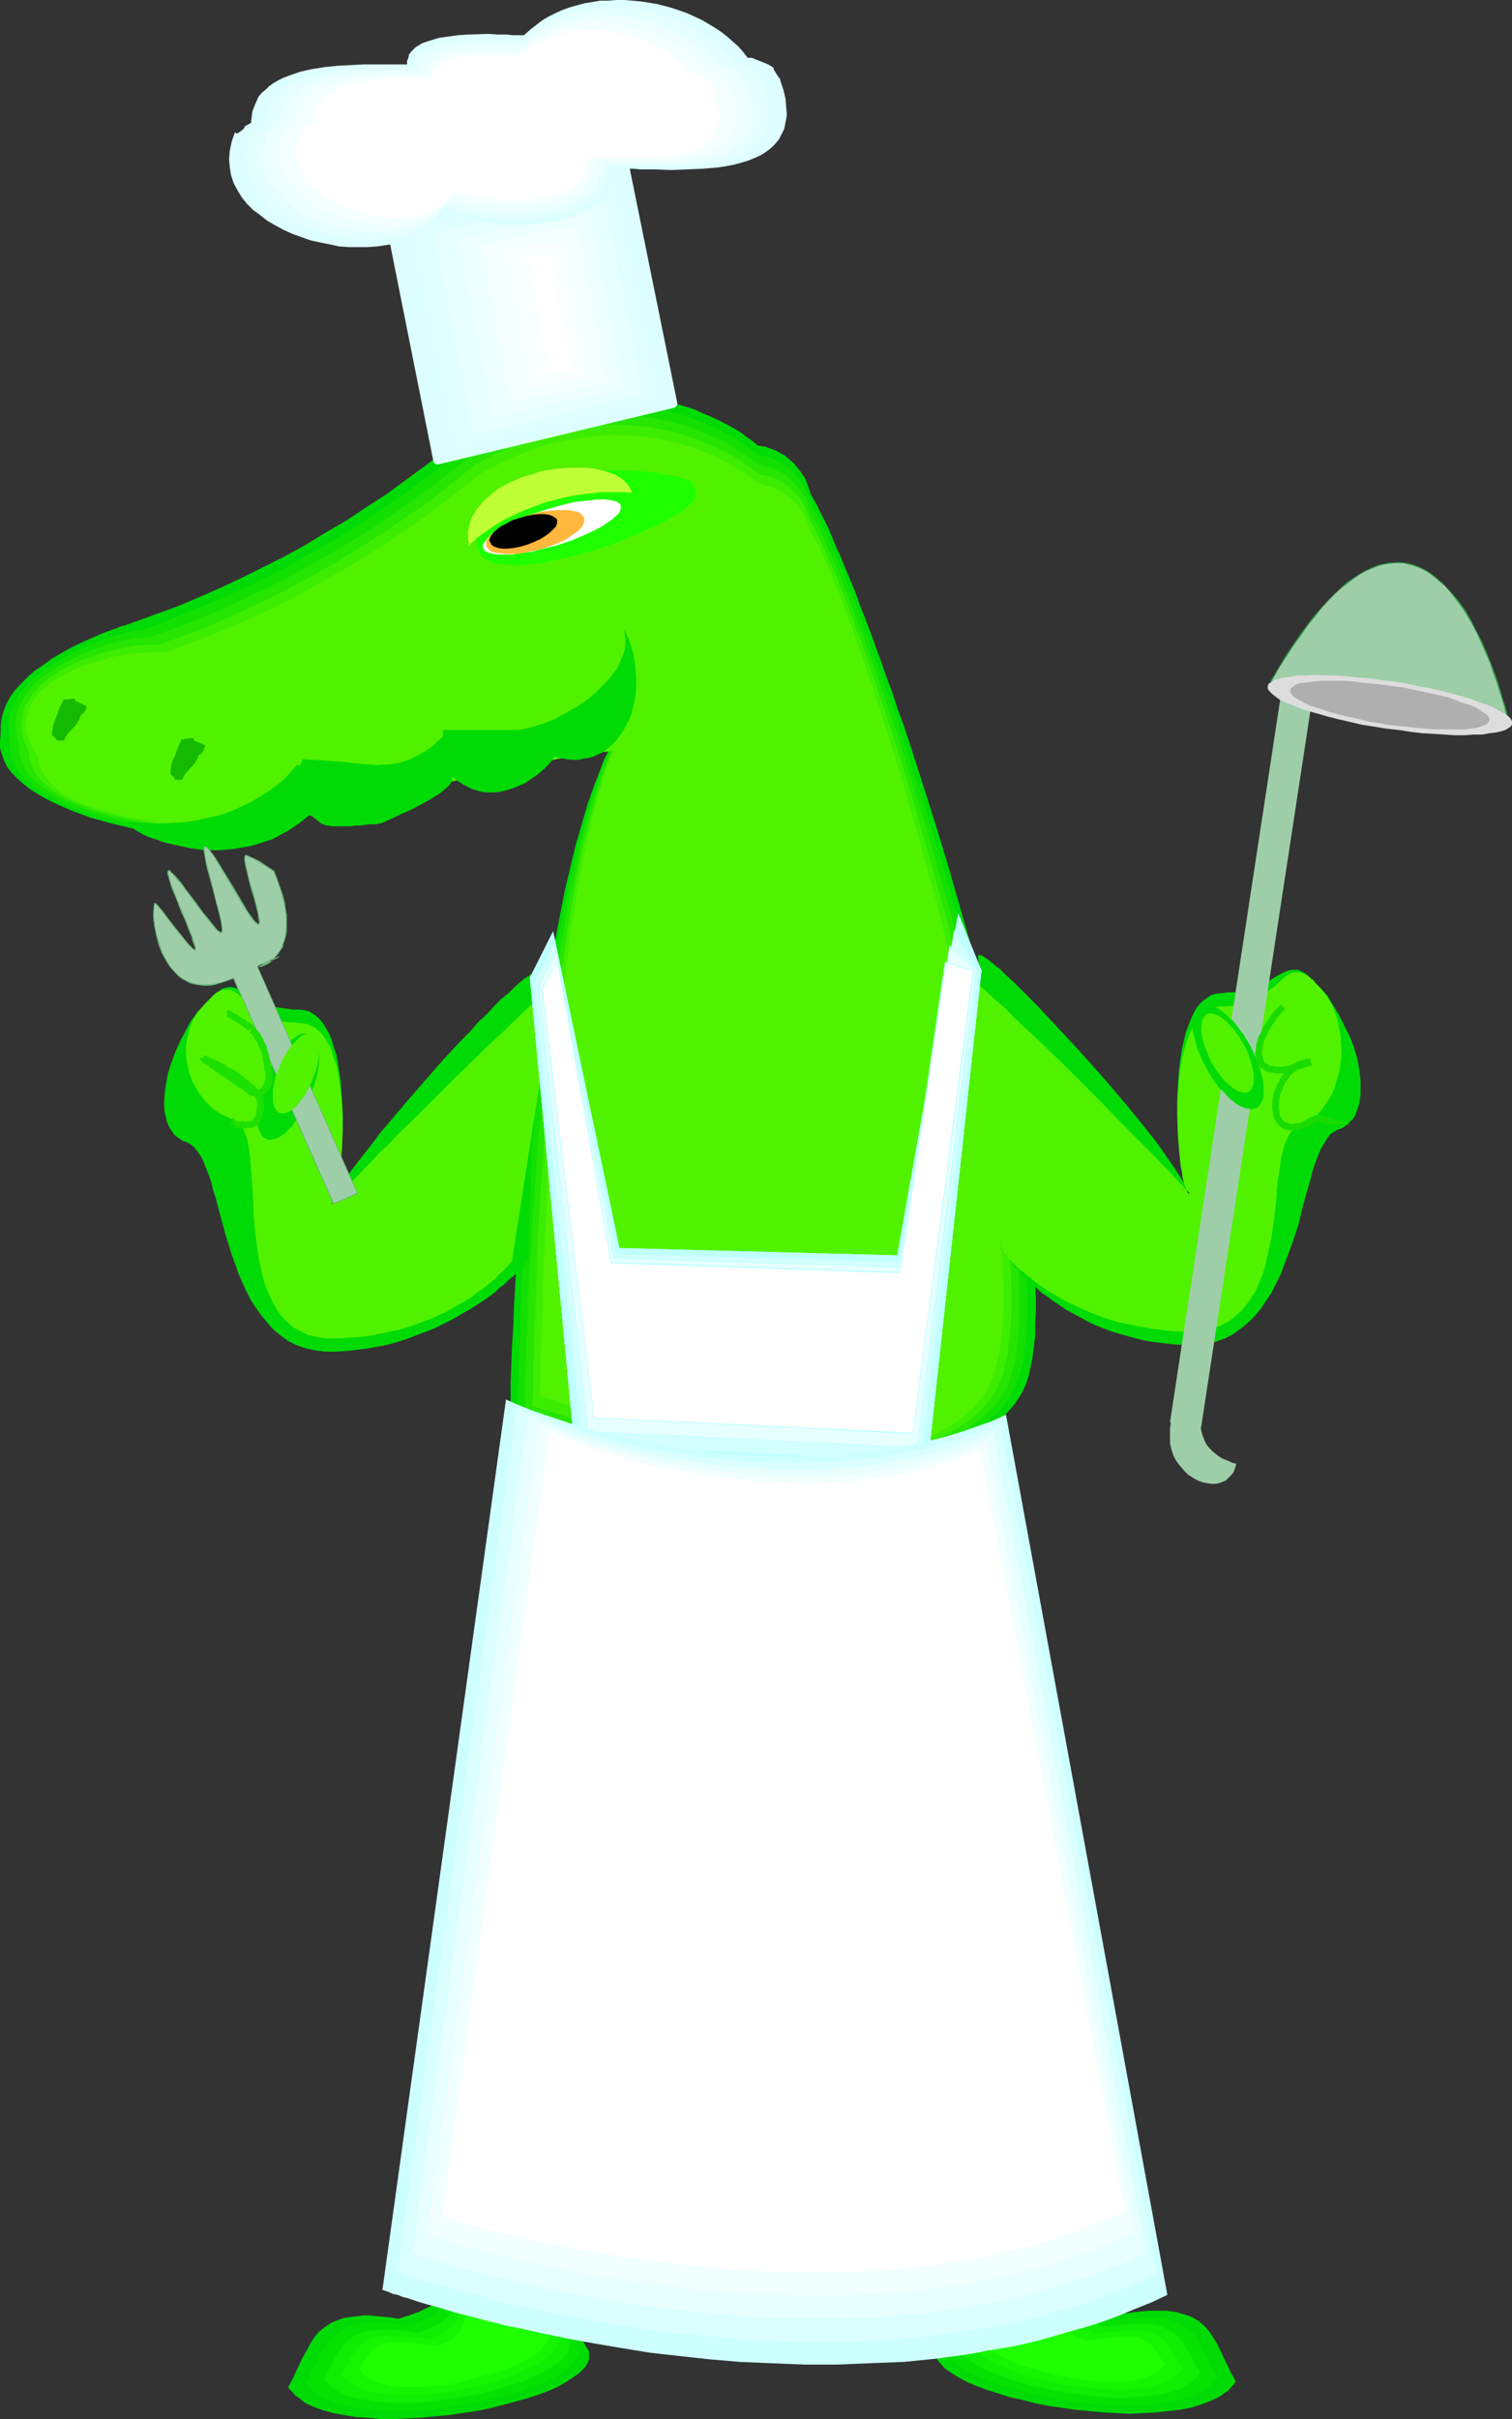 <?xml version="1.0" encoding="UTF-8" standalone="no"?>
<svg
   version="1.0"
   width="97.366mm"
   height="155.711mm"
   id="svg76"
   sodipodi:docname="Chef - Crocodile.wmf"
   xmlns:inkscape="http://www.inkscape.org/namespaces/inkscape"
   xmlns:sodipodi="http://sodipodi.sourceforge.net/DTD/sodipodi-0.dtd"
   xmlns="http://www.w3.org/2000/svg"
   xmlns:svg="http://www.w3.org/2000/svg">
  <rect width="100%" height="100%" fill="#333333" stroke="none"/>
  <sodipodi:namedview
     id="namedview76"
     pagecolor="#ffffff"
     bordercolor="#000000"
     borderopacity="0.25"
     inkscape:showpageshadow="2"
     inkscape:pageopacity="0.0"
     inkscape:pagecheckerboard="0"
     inkscape:deskcolor="#d1d1d1"
     inkscape:document-units="mm" />
  <defs
     id="defs1">
    <pattern
       id="WMFhbasepattern"
       patternUnits="userSpaceOnUse"
       width="6"
       height="6"
       x="0"
       y="0" />
  </defs>
  <path
     style="fill:#9ecea8;fill-opacity:1;fill-rule:evenodd;stroke:none"
     d="m 309.331,165.792 57.696,9.211 v 0 -0.162 l -0.162,-0.323 v -0.323 l -0.162,-0.485 -0.162,-0.646 -0.162,-0.646 -0.162,-0.646 -0.485,-1.616 -0.646,-1.939 -0.646,-2.101 -0.808,-2.424 -0.808,-2.424 -1.131,-2.585 -1.131,-2.424 -1.293,-2.585 -1.293,-2.585 -1.455,-2.424 -1.616,-2.424 -1.778,-2.101 -1.778,-1.939 -1.939,-1.778 -0.97,-0.646 -1.131,-0.808 -1.131,-0.485 -0.97,-0.485 -1.131,-0.485 -1.293,-0.323 -1.131,-0.162 -1.293,-0.162 h -1.131 l -1.293,0.162 -1.293,0.323 -1.455,0.323 -1.293,0.485 -1.455,0.646 -1.455,0.808 -1.455,0.97 -1.455,1.131 -1.616,1.293 -1.616,1.454 -1.616,1.616 -1.616,1.778 -1.616,1.939 -1.616,2.262 -1.778,2.262 -1.778,2.585 -1.778,2.747 -1.778,2.909 z"
     id="path1" />
  <path
     style="fill:#309e47;fill-opacity:1;fill-rule:evenodd;stroke:none"
     d="m 309.169,165.792 58.02,9.372 v -0.162 L 367.027,174.68 v 0.162 -0.323 -0.162 l -0.162,-0.323 v 0.162 -0.485 l -0.162,-0.646 v 0 l -0.162,-0.646 v 0 l -0.162,-0.646 v 0 l -0.646,-1.778 -0.485,-1.939 -0.646,-2.101 -0.808,-2.262 -0.97,-2.424 -0.97,-2.585 -1.131,-2.585 -1.293,-2.424 -1.293,-2.585 -1.455,-2.585 -1.616,-2.262 -1.778,-2.101 v 0 l -1.939,-1.939 v -0.162 l -1.939,-1.616 -0.97,-0.808 -0.97,-0.646 -1.131,-0.646 -1.131,-0.485 -1.131,-0.485 v 0 l -1.293,-0.323 -1.131,-0.162 -1.293,-0.162 -1.131,0.162 h -1.293 l -1.293,0.323 h -0.162 l -1.293,0.323 -1.455,0.646 -1.293,0.646 -1.455,0.808 -1.455,0.97 -1.616,0.97 -1.455,1.293 v 0.162 l -1.616,1.454 -1.616,1.616 -1.616,1.778 v 0 l -1.778,1.939 -1.616,2.101 -1.778,2.424 -1.778,2.585 -1.778,2.585 -1.778,3.07 -1.939,3.232 h 0.323 l 1.778,-3.232 1.939,-2.909 1.778,-2.747 1.778,-2.424 1.616,-2.424 1.778,-2.101 1.616,-2.101 v 0 l 1.616,-1.778 1.616,-1.616 1.455,-1.454 v 0.162 l 1.616,-1.293 1.455,-1.131 1.455,-0.97 1.455,-0.808 1.455,-0.646 1.293,-0.485 1.455,-0.485 v 0 l 1.293,-0.162 1.293,-0.162 h 1.131 1.293 l 1.131,0.323 1.293,0.323 h -0.162 l 1.131,0.323 1.131,0.485 1.131,0.646 0.97,0.646 0.97,0.808 2.101,1.778 v -0.162 l 1.778,2.101 v 0 l 1.616,2.101 1.616,2.262 1.455,2.424 1.455,2.585 1.131,2.585 1.131,2.585 1.131,2.585 0.808,2.424 0.808,2.262 0.646,2.101 0.646,1.939 0.485,1.616 v 0 l 0.162,0.646 v 0.162 l 0.162,0.646 v -0.162 l 0.162,0.646 0.162,0.485 v 0 l 0.162,0.323 v 0 0.323 0 0.162 0 0 l 0.162,-0.162 -57.696,-9.211 0.162,0.162 z"
     id="path2" />
  <path
     style="fill:#00db05;fill-opacity:1;fill-rule:evenodd;stroke:none"
     d="m 107.474,552.803 v 0 l 0.162,0.323 0.162,0.323 0.162,0.485 0.162,0.646 0.162,0.808 v 0.646 l -0.162,0.97 -0.323,0.808 -0.646,0.97 -0.808,0.97 -1.131,0.97 -0.646,0.485 -0.808,0.323 -0.97,0.485 -0.97,0.485 -0.97,0.323 -1.293,0.485 -1.131,0.323 -1.455,0.485 -1.939,-0.323 -1.939,-0.162 -1.616,-0.162 -1.616,-0.162 h -1.455 l -1.293,0.162 -1.293,0.162 -1.293,0.162 -0.97,0.162 -2.101,0.808 -0.808,0.323 -1.455,0.97 -1.455,1.131 -1.131,1.293 -0.97,1.454 -0.808,1.616 -0.97,1.616 -1.778,3.717 -0.808,1.778 -1.131,2.101 0.485,0.646 0.646,0.646 0.646,0.808 0.808,0.485 0.808,0.646 0.808,0.646 2.101,0.97 2.263,0.808 2.424,0.646 2.586,0.485 2.909,0.485 2.909,0.162 3.071,0.323 h 3.232 l 3.232,-0.162 3.394,-0.162 3.394,-0.323 3.394,-0.323 3.232,-0.485 3.394,-0.485 3.232,-0.646 3.071,-0.808 3.071,-0.808 2.909,-0.808 2.586,-0.808 2.586,-0.97 2.263,-0.97 1.939,-1.131 1.778,-1.131 1.616,-1.131 1.131,-1.131 0.485,-0.485 0.323,-0.646 0.323,-0.646 0.162,-0.485 v -0.646 -0.646 -0.646 l -0.323,-0.485 -1.131,-1.939 -1.131,-1.616 -0.97,-1.616 -0.97,-1.293 -0.808,-1.293 -0.808,-1.131 -0.485,-1.131 -0.646,-0.808 -0.485,-0.808 -0.323,-0.646 -0.323,-0.646 -0.323,-0.485 -0.162,-0.485 v -0.323 l -0.162,-0.323 v -0.162 l 0.162,-0.162 h 0.323 l 0.646,0.162 0.646,0.162 1.455,0.485 0.808,0.323 h 0.808 l -1.778,-0.485 -1.778,-0.485 -1.939,-0.485 -1.939,-0.323 -4.202,-0.323 -4.202,-0.323 -4.202,-0.323 -4.04,-0.485 -2.101,-0.323 -1.939,-0.323 -1.778,-0.485 z"
     id="path3" />
  <path
     style="fill:#05e202;fill-opacity:1;fill-rule:evenodd;stroke:none"
     d="m 108.767,553.934 v 0 l 0.162,0.323 0.162,0.485 0.162,0.485 0.162,0.646 0.162,0.808 v 0.808 l -0.162,0.97 -0.323,0.97 -0.485,0.97 -0.808,0.97 -0.97,0.97 -1.293,0.97 -0.808,0.485 -0.97,0.323 -0.97,0.485 -1.131,0.323 -1.131,0.485 -1.293,0.323 -1.778,-0.323 -1.616,-0.162 -1.616,-0.162 H 92.767 90.181 89.05 l -1.131,0.162 -0.97,0.162 -0.97,0.162 -1.616,0.646 -1.455,0.808 -1.293,0.97 -1.131,1.131 -0.97,1.131 -0.808,1.293 -0.808,1.454 -0.808,1.616 -0.808,1.616 -0.808,1.616 -0.97,1.778 0.485,0.646 0.485,0.646 1.293,1.131 1.455,1.131 1.778,0.808 2.101,0.808 2.263,0.485 2.424,0.485 2.586,0.323 2.747,0.323 h 2.747 2.909 3.071 l 2.909,-0.162 3.071,-0.323 3.071,-0.323 3.071,-0.485 2.909,-0.646 2.909,-0.646 2.909,-0.646 2.747,-0.646 2.586,-0.808 2.424,-0.97 2.263,-0.808 2.101,-0.97 1.778,-0.97 1.616,-1.131 1.455,-0.97 0.97,-1.131 0.808,-1.131 0.323,-0.485 v -0.646 l 0.162,-0.485 v -0.485 l -0.162,-0.646 -0.162,-0.485 -1.131,-1.778 -0.97,-1.454 -0.97,-1.454 -0.808,-1.293 -0.808,-1.131 -0.646,-0.97 -0.485,-0.97 -0.485,-0.808 -0.485,-0.646 -0.323,-0.646 -0.323,-0.646 -0.162,-0.323 -0.162,-0.485 -0.162,-0.323 v -0.323 l 0.162,-0.323 h 0.323 l 0.485,0.162 0.646,0.162 1.293,0.485 0.808,0.162 0.646,0.162 -1.616,-0.485 -1.616,-0.485 -1.778,-0.323 -1.778,-0.162 -3.556,-0.323 -3.717,-0.162 -3.879,-0.162 -3.556,-0.323 -1.778,-0.323 -1.778,-0.323 -1.616,-0.485 z"
     id="path4" />
  <path
     style="fill:#0fed02;fill-opacity:1;fill-rule:evenodd;stroke:none"
     d="m 110.06,555.065 0.162,0.162 v 0.323 l 0.162,0.485 0.162,0.485 0.162,0.808 0.162,0.808 v 0.97 l -0.162,0.97 -0.323,0.97 -0.323,1.131 -0.646,0.97 -0.97,0.97 -1.293,0.97 -0.646,0.485 -0.808,0.323 -0.808,0.485 -0.97,0.323 -1.131,0.323 -1.131,0.485 -1.616,-0.323 -1.616,-0.162 -1.293,-0.162 -1.455,-0.162 h -1.131 -1.131 -1.131 l -0.97,0.162 -1.778,0.162 -1.616,0.485 -1.293,0.485 -1.131,0.808 -1.131,0.808 -0.808,0.97 -0.808,1.131 -0.808,1.131 -0.646,1.293 -0.808,1.454 -0.808,1.454 -0.808,1.616 0.808,1.131 1.131,1.131 1.455,0.808 1.616,0.808 1.778,0.646 2.101,0.485 2.101,0.323 2.263,0.323 2.424,0.162 2.586,0.162 h 2.586 l 2.747,-0.162 2.586,-0.323 2.747,-0.323 5.495,-0.808 2.747,-0.485 2.586,-0.646 2.586,-0.646 2.424,-0.808 2.424,-0.646 2.101,-0.808 2.101,-0.97 1.778,-0.808 1.778,-0.97 1.455,-0.97 1.131,-0.808 0.97,-1.131 0.646,-0.97 0.323,-0.97 0.162,-1.131 -0.162,-0.323 -0.162,-0.646 -0.97,-1.454 -0.97,-1.454 -0.808,-1.131 -0.808,-1.293 -0.646,-0.97 -0.646,-0.97 -0.485,-0.808 -0.485,-0.808 -0.323,-0.646 -0.323,-0.485 -0.323,-0.485 -0.162,-0.485 -0.162,-0.323 v -0.323 l -0.162,-0.323 0.323,-0.162 0.162,-0.162 0.485,0.162 0.485,0.162 1.293,0.485 1.455,0.323 -1.455,-0.485 -1.616,-0.323 -1.455,-0.323 -1.616,-0.162 -3.232,-0.162 h -6.465 l -3.232,-0.162 -1.455,-0.323 -1.616,-0.162 -1.455,-0.323 z"
     id="path5" />
  <path
     style="fill:#16f400;fill-opacity:1;fill-rule:evenodd;stroke:none"
     d="m 111.353,556.197 0.162,0.162 0.162,0.323 v 0.485 l 0.162,0.646 0.162,0.808 0.162,0.808 v 1.131 l -0.162,0.97 -0.162,1.131 -0.485,1.131 -0.485,0.97 -0.808,1.131 -1.131,0.97 -1.293,0.808 -0.808,0.323 -0.97,0.485 -0.97,0.323 -0.97,0.323 -1.455,-0.323 -1.293,-0.162 -1.293,-0.162 H 98.747 L 96.484,568.316 H 94.706 93.09 l -1.455,0.323 -1.293,0.323 -1.131,0.485 -0.808,0.646 -0.97,0.808 -0.646,0.808 -0.808,0.97 -0.646,0.97 -0.646,1.293 -0.808,1.293 -0.808,1.293 0.808,1.131 1.131,0.808 1.131,0.808 1.455,0.808 1.616,0.485 1.778,0.485 1.939,0.323 2.101,0.162 2.101,0.162 h 2.263 l 2.424,-0.162 h 2.263 l 4.848,-0.646 4.848,-0.808 4.687,-1.131 2.263,-0.646 2.263,-0.646 1.939,-0.808 1.939,-0.808 1.939,-0.808 1.616,-0.808 1.455,-0.808 1.293,-0.97 0.97,-0.808 0.97,-0.97 0.485,-0.97 0.323,-0.808 v -0.97 l -0.162,-0.808 -0.97,-1.454 -0.808,-1.293 -0.808,-0.97 -0.646,-1.131 -0.485,-0.97 -0.646,-0.808 -0.485,-0.646 -0.323,-0.646 -0.323,-0.646 -0.323,-0.485 -0.162,-0.485 -0.162,-0.323 -0.323,-0.646 v -0.323 l 0.162,-0.162 h 0.323 l 0.323,0.162 0.485,0.162 0.485,0.162 0.646,0.162 1.131,0.323 -1.293,-0.485 -1.293,-0.323 -1.293,-0.162 -1.293,-0.162 h -2.747 l -2.747,0.162 h -2.747 -2.747 l -1.293,-0.162 -1.293,-0.162 -1.455,-0.323 z"
     id="path6" />
  <path
     style="fill:#1eff00;fill-opacity:1;fill-rule:evenodd;stroke:none"
     d="m 112.807,557.489 v 0 0.323 l 0.162,0.646 0.323,0.646 v 0.808 l 0.162,0.97 v 1.131 1.131 l -0.323,1.131 -0.323,1.131 -0.485,1.131 -0.646,1.131 -0.97,0.808 -1.293,0.97 -0.646,0.323 -0.808,0.323 -0.808,0.323 -0.97,0.323 -2.424,-0.323 -2.101,-0.323 -1.939,-0.162 -1.778,-0.162 H 96.484 95.191 l -1.131,0.162 -0.97,0.323 -0.97,0.323 -0.646,0.485 -0.808,0.646 -0.646,0.646 -0.646,0.97 -0.646,0.808 -0.646,1.131 -0.646,1.131 0.646,0.97 0.97,0.808 1.131,0.646 1.293,0.646 1.293,0.485 1.616,0.323 1.616,0.323 1.778,0.162 h 1.939 1.939 l 2.101,-0.162 1.939,-0.162 4.364,-0.485 4.202,-0.97 4.04,-1.131 1.939,-0.485 1.939,-0.646 1.778,-0.646 1.778,-0.808 1.616,-0.808 1.293,-0.646 1.293,-0.808 1.131,-0.808 0.97,-0.808 0.646,-0.97 0.485,-0.808 0.323,-0.808 0.162,-0.808 -0.323,-0.808 -0.808,-1.131 -0.808,-1.131 -0.485,-0.97 -0.646,-0.97 -0.646,-0.808 -0.323,-0.808 -0.485,-0.646 -0.323,-0.485 -0.323,-0.485 -0.323,-0.485 -0.323,-0.808 -0.162,-0.485 v -0.323 -0.162 h 0.323 l 0.323,0.162 0.485,0.162 0.97,0.323 0.97,0.323 -1.131,-0.485 -1.131,-0.162 -1.131,-0.162 -1.131,-0.162 -2.101,0.162 -4.525,0.485 -2.263,0.162 -1.293,-0.162 -0.97,-0.162 -1.131,-0.162 z"
     id="path7" />
  <path
     style="fill:#00db05;fill-opacity:1;fill-rule:evenodd;stroke:none"
     d="m 263.432,551.51 v 0 l -0.162,0.323 -0.162,0.323 -0.162,0.646 -0.162,0.485 -0.162,0.808 v 0.646 l 0.162,0.97 0.323,0.808 0.646,0.97 0.808,0.97 1.131,0.808 0.646,0.485 0.808,0.485 0.97,0.485 0.97,0.485 0.97,0.323 1.293,0.485 1.293,0.323 1.455,0.485 1.939,-0.323 1.778,-0.162 1.616,-0.162 h 1.616 1.455 1.455 l 1.131,0.162 1.293,0.162 0.97,0.323 1.131,0.323 0.97,0.323 0.808,0.323 1.616,0.97 1.293,1.131 1.131,1.293 0.97,1.454 0.97,1.616 0.808,1.616 0.808,1.778 0.97,1.939 0.808,1.778 1.131,1.939 -0.485,0.808 -0.646,0.646 -0.646,0.808 -0.808,0.485 -0.808,0.646 -0.808,0.485 -2.101,0.97 -2.101,0.808 -2.586,0.808 -2.586,0.485 -2.909,0.323 -2.909,0.323 -3.071,0.162 -3.232,0.162 -3.232,-0.162 -3.394,-0.162 -3.394,-0.323 -3.394,-0.323 -3.232,-0.485 -3.394,-0.485 -3.232,-0.646 -3.071,-0.808 -3.071,-0.646 -2.909,-0.97 -2.586,-0.808 -2.586,-0.97 -2.263,-0.97 -2.101,-1.131 -1.778,-1.131 -1.455,-0.97 -1.131,-1.293 -0.485,-0.485 -0.323,-0.646 -0.323,-0.646 -0.162,-0.485 -0.162,-0.646 v -0.646 l 0.162,-0.646 0.162,-0.485 1.293,-1.939 1.131,-1.616 0.97,-1.454 0.97,-1.454 0.808,-1.293 0.808,-1.131 0.485,-0.97 0.646,-0.97 0.485,-0.808 0.323,-0.646 0.323,-0.646 0.323,-0.485 0.162,-0.323 v -0.323 -0.485 l -0.162,-0.323 h -0.323 l -0.485,0.162 -0.646,0.162 -1.455,0.485 -0.808,0.323 -0.97,0.162 1.778,-0.646 1.939,-0.485 1.939,-0.485 1.939,-0.323 4.202,-0.323 4.202,-0.323 4.202,-0.323 4.04,-0.485 2.101,-0.323 1.939,-0.323 1.778,-0.485 z"
     id="path8" />
  <path
     style="fill:#05e202;fill-opacity:1;fill-rule:evenodd;stroke:none"
     d="m 262.139,552.642 v 0.162 l -0.162,0.162 -0.162,0.485 -0.162,0.485 -0.162,0.808 -0.162,0.646 v 0.97 l 0.162,0.808 0.323,0.97 0.485,0.97 0.808,0.97 0.97,1.131 1.293,0.808 0.808,0.485 0.97,0.485 0.97,0.323 1.131,0.485 1.131,0.323 1.293,0.323 1.778,-0.162 1.616,-0.323 h 1.616 l 1.455,-0.162 h 2.586 l 1.131,0.162 h 1.131 l 0.97,0.162 0.97,0.323 1.616,0.646 1.455,0.646 1.293,0.97 1.131,1.131 0.97,1.131 0.808,1.293 0.808,1.454 0.808,1.616 0.808,1.454 0.808,1.778 0.97,1.778 -0.485,0.646 -0.485,0.646 -1.293,1.131 -1.455,1.131 -1.778,0.808 -2.101,0.646 -2.263,0.646 -2.424,0.485 -2.586,0.323 -2.747,0.323 h -2.747 -2.909 -2.909 l -3.071,-0.162 -3.071,-0.323 -3.071,-0.485 -3.071,-0.323 -2.909,-0.646 -2.909,-0.646 -2.909,-0.646 -2.747,-0.808 -2.586,-0.646 -2.424,-0.97 -2.263,-0.808 -2.101,-0.97 -1.939,-0.97 -1.616,-1.131 -1.293,-0.97 -1.131,-1.131 -0.646,-1.131 -0.323,-0.485 -0.162,-0.485 v -0.646 -0.485 -0.485 l 0.323,-0.646 1.131,-1.616 0.97,-1.616 0.97,-1.454 0.808,-1.293 0.646,-1.131 0.646,-0.97 0.646,-0.97 0.485,-0.808 0.485,-0.646 0.323,-0.646 0.323,-0.646 0.162,-0.485 0.162,-0.323 v -0.323 l 0.162,-0.323 -0.162,-0.162 h -0.323 -0.485 l -0.646,0.162 -1.293,0.646 -0.808,0.162 h -0.646 l 1.616,-0.485 1.616,-0.485 1.778,-0.323 1.616,-0.162 3.717,-0.323 7.434,-0.323 3.717,-0.323 1.778,-0.323 1.778,-0.323 1.616,-0.323 z"
     id="path9" />
  <path
     style="fill:#0fed02;fill-opacity:1;fill-rule:evenodd;stroke:none"
     d="m 260.846,553.773 -0.162,0.162 v 0.323 l -0.162,0.485 -0.162,0.485 -0.162,0.808 -0.162,0.808 v 0.97 l 0.162,0.97 0.323,0.97 0.323,0.97 0.808,1.131 0.808,0.97 1.293,0.97 0.646,0.323 0.808,0.485 0.97,0.485 0.97,0.323 1.131,0.323 1.131,0.323 1.616,-0.162 1.455,-0.162 1.455,-0.162 1.293,-0.162 h 1.131 1.293 0.97 0.97 l 1.939,0.323 1.455,0.485 1.293,0.485 1.293,0.808 0.97,0.808 0.808,0.97 0.808,0.97 0.808,1.293 0.808,1.293 0.646,1.293 0.808,1.616 0.808,1.454 -0.808,1.293 -1.131,0.97 -1.455,0.97 -1.616,0.808 -1.778,0.646 -2.101,0.485 -2.101,0.323 -2.263,0.323 -2.586,0.162 -2.424,0.162 h -2.747 l -2.586,-0.162 -2.747,-0.323 -2.747,-0.323 -5.495,-0.808 -5.333,-1.131 -2.424,-0.646 -2.424,-0.646 -2.424,-0.808 -2.263,-0.808 -1.939,-0.808 -1.939,-0.97 -1.616,-0.97 -1.455,-0.97 -1.131,-0.808 -0.97,-0.97 -0.808,-1.131 -0.323,-0.97 v -0.97 l 0.162,-0.485 0.162,-0.646 0.97,-1.454 0.97,-1.293 0.808,-1.293 0.808,-1.131 0.646,-1.131 0.485,-0.97 0.646,-0.808 0.485,-0.808 0.323,-0.646 0.323,-0.485 0.162,-0.485 0.323,-0.485 v -0.323 l 0.162,-0.162 v -0.485 l -0.162,-0.162 h -0.162 l -0.485,0.162 -0.485,0.162 -0.646,0.162 -0.646,0.162 -1.455,0.323 1.455,-0.485 1.616,-0.323 1.455,-0.323 1.616,-0.162 3.232,-0.162 h 3.232 3.071 l 3.394,-0.162 1.455,-0.162 1.616,-0.323 1.455,-0.323 z"
     id="path10" />
  <path
     style="fill:#16f400;fill-opacity:1;fill-rule:evenodd;stroke:none"
     d="m 259.553,555.065 h -0.162 l -0.162,0.323 v 0.485 l -0.162,0.646 -0.162,0.808 -0.162,0.97 v 0.97 l 0.162,0.97 0.162,1.131 0.485,1.131 0.485,0.97 0.808,1.131 1.131,0.97 1.293,0.808 0.808,0.485 0.97,0.323 0.97,0.323 0.97,0.323 1.455,-0.323 1.293,-0.162 1.293,-0.162 h 1.131 l 2.263,-0.162 h 1.778 1.778 l 1.293,0.323 1.293,0.323 1.131,0.646 0.97,0.485 0.808,0.808 0.808,0.808 0.646,0.97 0.646,0.97 0.808,1.131 0.646,1.293 0.808,1.454 -0.808,0.97 -1.131,0.97 -1.131,0.97 -1.455,0.485 -1.616,0.646 -1.778,0.485 -1.939,0.323 -2.101,0.162 -2.101,0.162 h -2.263 l -2.263,-0.162 -2.424,-0.162 -4.848,-0.485 -4.848,-0.808 -4.687,-1.131 -2.263,-0.646 -2.263,-0.646 -2.101,-0.808 -1.939,-0.808 -1.778,-0.808 -1.616,-0.808 -1.455,-0.808 -1.293,-0.97 -1.131,-0.808 -0.808,-0.97 -0.485,-0.808 -0.485,-0.97 v -0.97 l 0.323,-0.808 0.97,-1.454 0.808,-1.131 0.646,-1.131 0.646,-1.131 0.646,-0.808 0.485,-0.97 0.485,-0.646 0.485,-0.646 0.323,-0.646 0.323,-0.485 0.162,-0.485 0.162,-0.323 0.162,-0.646 0.162,-0.323 -0.162,-0.162 h -0.323 l -0.323,0.162 -0.485,0.162 -0.646,0.162 -0.485,0.162 -1.293,0.323 1.293,-0.485 1.293,-0.323 1.455,-0.162 1.293,-0.162 h 2.747 l 2.747,0.162 h 2.747 2.747 l 1.293,-0.162 1.293,-0.162 1.455,-0.323 z"
     id="path11" />
  <path
     style="fill:#1eff00;fill-opacity:1;fill-rule:evenodd;stroke:none"
     d="m 258.099,556.035 v 0.162 0.323 l -0.162,0.485 -0.162,0.808 -0.162,0.808 -0.162,0.97 v 1.131 l 0.162,1.131 0.162,1.131 0.323,1.131 0.485,1.131 0.646,0.97 0.97,0.97 1.293,0.97 0.646,0.323 0.808,0.323 0.808,0.323 0.97,0.323 2.424,-0.323 2.101,-0.323 1.939,-0.162 1.778,-0.162 h 1.455 1.293 l 1.131,0.162 0.97,0.323 0.808,0.323 0.808,0.646 0.808,0.485 0.646,0.646 0.646,0.97 0.485,0.97 0.646,0.97 0.808,1.293 -0.808,0.808 -0.808,0.808 -1.131,0.808 -1.293,0.485 -1.455,0.485 -1.455,0.323 -1.778,0.323 -1.778,0.162 h -1.778 -1.939 l -2.101,-0.162 -2.101,-0.162 -4.202,-0.485 -4.202,-0.97 -4.04,-1.131 -2.101,-0.485 -1.778,-0.646 -1.939,-0.646 -1.616,-0.808 -1.616,-0.808 -1.455,-0.646 -1.131,-0.808 -1.131,-0.808 -0.97,-0.808 -0.808,-0.97 -0.485,-0.808 -0.162,-0.808 -0.162,-0.808 0.323,-0.808 0.808,-1.131 0.646,-1.131 0.646,-0.97 0.646,-0.97 0.485,-0.808 0.97,-1.454 0.323,-0.485 0.323,-0.485 0.162,-0.485 0.485,-0.646 0.162,-0.646 v -0.162 l -0.162,-0.162 -0.162,-0.162 -0.323,0.162 -0.485,0.162 -0.97,0.323 -0.97,0.162 0.97,-0.323 1.293,-0.162 0.97,-0.162 1.293,-0.162 2.101,0.162 2.263,0.323 2.263,0.162 h 2.263 1.293 l 0.97,-0.162 1.131,-0.162 z"
     id="path12" />
  <path
     style="fill:#00db05;fill-opacity:1;fill-rule:evenodd;stroke:none"
     d="m 113.13,105.681 -4.687,3.878 -4.687,3.555 -4.848,3.555 -4.848,3.555 -5.01,3.232 -4.848,3.232 -5.01,2.909 -5.01,3.07 -5.01,2.747 -5.172,2.585 -5.172,2.585 -5.172,2.424 -5.172,2.262 -5.333,2.262 -5.333,1.939 -5.333,1.939 h -0.162 l -0.323,0.162 -0.323,0.162 -0.646,0.162 -0.808,0.323 -0.808,0.162 -1.131,0.485 -0.97,0.323 -1.293,0.485 -1.293,0.485 -2.909,1.293 -2.909,1.293 -3.071,1.616 -3.071,1.778 -2.909,2.101 -1.455,0.97 -1.293,1.131 -1.293,1.293 -1.131,1.131 -1.131,1.293 -0.97,1.293 -0.808,1.454 -0.646,1.454 -0.485,1.454 -0.323,1.454 -0.162,1.616 v 1.616 L 0,180.174 v 1.778 l 0.485,1.616 0.485,1.454 0.808,1.616 1.131,1.454 1.293,1.293 1.455,1.293 1.616,1.293 1.778,1.131 1.939,1.131 1.939,0.97 2.101,0.97 2.263,0.97 4.687,1.778 4.687,1.293 4.687,1.131 4.687,0.97 2.101,0.323 2.263,0.323 1.939,0.162 1.939,0.162 1.778,0.162 h 1.455 1.455 l 1.293,-0.162 h 1.131 l 0.808,-0.323 1.778,-0.162 2.101,-0.323 2.263,-0.485 2.424,-0.485 2.586,-0.485 2.586,-0.485 2.909,-0.646 2.909,-0.646 3.071,-0.808 3.071,-0.646 6.465,-1.616 6.626,-1.616 6.949,-1.616 13.899,-3.393 6.788,-1.454 6.626,-1.454 3.232,-0.646 3.071,-0.646 3.071,-0.646 2.909,-0.485 2.909,-0.485 2.586,-0.323 2.586,-0.323 2.424,-0.323 -0.97,1.939 -0.808,2.101 -1.616,4.201 -1.616,4.525 -1.455,5.009 -1.455,5.009 -1.293,5.333 -1.293,5.494 -1.131,5.656 -1.131,5.979 -1.131,5.817 -0.97,6.14 -0.97,6.14 -1.778,12.443 -1.455,12.604 -1.293,12.281 -0.485,6.14 -0.485,5.817 -0.485,5.979 -0.485,5.656 -0.323,5.494 -0.323,5.171 -0.162,5.171 -0.323,4.686 -0.162,4.525 -0.162,4.363 v 1.939 1.939 1.778 l -0.162,1.778 v 5.979 h 0.162 0.162 l 0.323,0.162 0.485,0.162 h 0.646 l 0.646,0.323 0.808,0.162 0.97,0.162 1.131,0.162 1.131,0.323 1.293,0.323 1.455,0.323 1.455,0.162 1.455,0.323 1.778,0.323 1.778,0.323 3.556,0.646 4.04,0.646 4.364,0.808 4.525,0.646 4.687,0.485 4.848,0.646 5.01,0.485 5.172,0.323 5.01,0.485 5.333,0.162 h 5.172 5.333 l 5.172,-0.162 5.01,-0.485 5.01,-0.485 4.848,-0.808 4.687,-0.97 4.525,-1.131 2.101,-0.646 2.101,-0.808 2.101,-0.808 1.939,-0.808 1.939,-1.131 1.778,-0.97 1.616,-0.97 1.616,-1.293 1.616,-1.131 1.455,-1.293 1.293,-1.454 1.293,-1.454 0.97,-1.454 0.97,-1.616 0.808,-1.778 0.646,-1.939 0.485,-2.262 0.485,-2.424 0.323,-2.585 0.323,-2.585 v -2.909 l 0.162,-2.909 v -3.07 l -0.162,-3.393 -0.162,-3.393 -0.323,-3.393 -0.323,-3.717 -0.485,-3.717 -0.323,-3.878 -0.646,-3.878 -0.646,-4.04 -0.646,-4.04 -0.808,-4.201 -0.808,-4.201 -1.778,-8.726 -1.939,-8.888 -2.263,-9.049 -2.263,-9.049 -2.424,-9.211 -2.586,-9.049 -2.586,-9.049 -2.747,-9.049 -2.747,-8.726 -2.747,-8.564 -2.747,-8.403 -1.455,-3.878 -1.293,-4.04 -1.455,-3.878 -1.293,-3.717 -1.293,-3.555 -1.293,-3.555 -1.293,-3.393 -1.293,-3.232 -1.131,-3.232 -1.293,-3.07 -1.131,-2.747 -1.131,-2.747 -1.131,-2.424 -0.97,-2.424 -0.97,-2.262 -0.97,-1.939 -0.97,-1.939 -0.808,-1.616 -0.808,-1.454 -0.646,-1.131 -0.646,-1.939 -0.646,-1.778 -0.97,-1.454 -0.97,-1.293 -0.97,-1.131 -1.131,-0.97 -0.97,-0.808 -1.131,-0.646 -1.131,-0.646 -0.97,-0.323 -0.808,-0.323 -0.808,-0.323 h -0.808 l -0.485,-0.162 h -0.323 v 0 l -0.162,-0.162 -0.323,-0.162 -0.323,-0.323 -0.646,-0.485 -0.646,-0.485 -0.97,-0.646 -0.97,-0.808 -1.293,-0.808 -1.455,-0.808 -1.455,-0.808 -1.616,-0.808 -1.778,-0.808 -1.939,-0.808 -2.101,-0.97 -2.101,-0.646 -2.263,-0.646 -2.424,-0.646 -2.586,-0.646 -2.747,-0.485 -2.747,-0.323 -2.909,-0.162 -2.909,-0.162 -3.071,0.162 -3.232,0.162 -3.232,0.485 -3.394,0.485 -3.556,0.808 -3.556,1.131 -3.556,1.293 -3.717,1.454 -3.879,1.778 z"
     id="path13" />
  <path
     style="fill:#14e000;fill-opacity:1;fill-rule:evenodd;stroke:none"
     d="m 114.1,108.104 -4.687,3.717 -4.687,3.717 -4.687,3.393 -4.848,3.393 -4.848,3.393 -4.848,3.07 -5.01,3.07 -4.848,2.747 -5.01,2.909 -5.01,2.585 -5.172,2.585 -5.172,2.262 -5.172,2.262 -5.172,2.101 -5.172,2.101 -5.333,1.939 h -0.485 -0.485 l -0.808,0.162 -0.808,0.162 -0.97,0.162 -1.131,0.323 -1.131,0.323 -1.293,0.323 -2.747,0.97 -2.909,1.131 -3.071,1.454 -3.071,1.616 -2.909,1.778 -2.747,1.939 -1.293,1.131 -1.293,0.97 -0.97,1.293 -1.131,1.131 -0.808,1.293 -0.808,1.454 -0.646,1.293 -0.485,1.454 -0.162,1.454 -0.162,1.454 v 1.616 l 0.323,1.616 -0.162,1.778 0.323,1.616 0.323,1.616 0.808,1.454 0.808,1.454 1.131,1.293 1.455,1.293 1.455,1.131 1.616,1.293 1.778,0.97 1.939,0.97 2.101,1.131 2.101,0.808 2.263,0.808 4.525,1.454 4.687,1.293 4.687,0.97 4.525,0.646 1.939,0.323 2.101,0.323 1.939,0.162 1.778,0.162 1.616,0.162 h 2.747 l 1.131,-0.162 h 0.97 l 0.646,-0.323 1.778,-0.162 2.101,-0.323 2.101,-0.485 2.424,-0.323 2.586,-0.485 2.586,-0.646 2.747,-0.646 2.909,-0.485 3.071,-0.808 3.071,-0.646 6.465,-1.616 6.626,-1.454 6.788,-1.778 13.737,-3.07 6.788,-1.616 6.465,-1.454 6.303,-1.293 2.909,-0.485 2.909,-0.485 2.747,-0.485 2.586,-0.323 2.586,-0.485 2.424,-0.162 -0.97,1.939 -0.808,1.939 -1.455,4.201 -1.455,4.525 -1.455,4.848 -1.293,5.009 -1.293,5.171 -1.293,5.332 -1.131,5.656 -0.97,5.817 -0.97,5.817 -1.939,12.119 -1.616,12.119 -1.293,12.443 -1.131,12.119 -0.485,5.979 -0.485,5.817 -0.485,5.817 -0.323,5.656 -0.323,5.333 -0.323,5.171 -0.162,5.009 -0.162,4.686 -0.162,4.525 -0.162,4.201 -0.162,3.878 v 1.778 1.616 1.616 4.363 0 l 0.162,0.162 h 0.323 l 0.485,0.162 0.646,0.162 0.646,0.162 0.808,0.162 0.97,0.323 0.97,0.162 1.131,0.323 1.293,0.323 1.293,0.323 1.455,0.323 1.455,0.323 3.232,0.646 3.717,0.808 3.879,0.646 4.04,0.808 4.364,0.808 4.525,0.646 4.687,0.646 4.848,0.646 5.01,0.485 4.848,0.323 5.172,0.323 5.01,0.162 h 5.172 4.848 l 5.01,-0.323 4.848,-0.485 4.687,-0.646 4.525,-0.97 4.364,-0.97 2.101,-0.646 2.101,-0.808 1.939,-0.808 1.939,-0.808 1.778,-0.97 1.778,-0.97 1.616,-0.97 1.616,-1.131 1.616,-1.293 1.293,-1.293 1.455,-1.293 1.131,-1.454 0.97,-1.454 0.97,-1.616 0.646,-1.778 0.808,-1.939 0.485,-2.262 0.485,-2.262 0.323,-2.585 0.323,-2.585 0.162,-2.747 v -2.909 -3.232 -3.232 l -0.162,-3.232 -0.323,-3.555 -0.323,-3.555 -0.323,-3.717 -0.485,-3.878 -0.485,-3.717 -0.646,-4.04 -0.646,-4.04 -0.808,-4.201 -0.646,-4.201 -1.778,-8.564 -1.778,-8.726 -2.101,-8.888 -2.263,-9.049 -2.424,-9.049 -2.424,-9.049 -2.424,-8.888 -2.747,-8.888 -2.586,-8.726 -2.747,-8.403 -2.586,-8.241 -1.293,-4.04 -1.455,-3.878 -1.293,-3.717 -1.293,-3.717 -1.293,-3.555 -1.293,-3.555 -1.131,-3.393 -1.293,-3.232 -1.131,-3.07 -1.131,-2.909 -1.131,-2.909 -1.131,-2.585 -1.131,-2.585 -0.97,-2.262 -0.97,-2.262 -0.97,-1.939 -0.808,-1.778 -0.808,-1.616 -0.808,-1.454 -0.646,-1.131 -0.646,-1.939 -0.808,-1.778 -0.808,-1.454 -0.97,-1.293 -0.97,-1.131 -1.131,-0.97 -0.97,-0.808 -1.131,-0.646 -0.97,-0.485 -1.131,-0.323 -0.808,-0.485 -0.808,-0.162 -0.646,-0.162 h -0.485 l -0.323,-0.162 h -0.162 v 0 l -0.323,-0.323 -0.485,-0.323 -0.485,-0.485 -0.808,-0.485 -0.808,-0.646 -1.131,-0.646 -1.131,-0.808 -1.293,-0.808 -1.616,-0.808 -1.616,-0.808 -1.778,-0.808 -1.778,-0.808 -2.101,-0.808 -2.101,-0.808 -2.263,-0.646 -2.424,-0.646 -2.586,-0.646 -2.586,-0.323 -2.747,-0.485 -2.747,-0.162 h -3.071 -3.071 l -3.071,0.162 -3.232,0.485 -3.394,0.485 -3.394,0.97 -3.556,0.97 -3.556,1.293 -3.717,1.454 -3.717,1.778 z"
     id="path14" />
  <path
     style="fill:#26e500;fill-opacity:1;fill-rule:evenodd;stroke:none"
     d="m 115.07,110.367 -4.525,3.717 -4.687,3.717 -4.687,3.393 -4.848,3.393 -4.687,3.232 -4.848,3.07 -4.848,2.909 -5.01,2.909 -4.848,2.747 -5.01,2.585 -5.01,2.424 -5.172,2.424 -5.01,2.262 -5.172,2.101 -5.172,1.939 -5.333,1.939 h -1.616 l -0.97,0.162 h -0.97 l -1.293,0.323 -1.131,0.162 -2.909,0.646 -2.909,0.97 -3.071,1.131 -3.071,1.454 -2.909,1.454 -2.909,1.778 -1.455,0.97 -2.424,2.101 -0.97,1.131 -0.97,1.131 -0.808,1.293 -0.808,1.293 -0.485,1.293 -0.485,1.293 -0.162,1.454 -0.162,1.454 0.162,1.616 0.323,1.454 0.485,1.616 v 1.778 l 0.323,1.454 0.646,1.616 0.646,1.293 1.131,1.454 1.131,1.131 1.455,1.293 1.616,1.131 1.616,0.97 1.778,0.97 2.101,0.97 1.939,0.808 2.101,0.808 2.263,0.808 4.525,1.293 4.687,0.97 4.525,0.808 2.101,0.485 2.263,0.162 1.939,0.323 1.939,0.162 1.778,0.162 1.778,0.162 h 1.455 2.424 0.97 l 0.808,-0.162 0.323,-0.162 1.939,-0.162 1.939,-0.323 2.263,-0.485 2.263,-0.323 2.586,-0.485 2.586,-0.646 2.747,-0.485 2.909,-0.646 2.909,-0.646 3.071,-0.808 6.465,-1.454 6.465,-1.616 6.788,-1.616 13.576,-3.07 6.626,-1.454 6.465,-1.454 3.071,-0.646 3.071,-0.485 2.909,-0.646 2.909,-0.485 2.747,-0.485 2.586,-0.323 2.586,-0.323 2.263,-0.162 -0.808,1.778 -0.808,2.101 -1.455,4.04 -1.455,4.525 -1.293,4.686 -1.293,4.848 -1.131,5.171 -1.131,5.333 -1.131,5.494 -0.97,5.656 -0.97,5.817 -0.808,5.979 -0.808,5.817 -1.616,12.119 -1.131,12.119 -1.131,11.958 -0.323,5.817 -0.485,5.817 -0.323,5.656 -0.323,5.494 -0.323,5.332 -0.323,5.009 -0.162,5.009 -0.162,4.525 -0.162,4.525 -0.162,4.04 -0.162,3.878 v 1.778 1.778 1.454 1.616 2.747 0 h 0.162 l 0.323,0.162 0.485,0.162 0.485,0.162 0.808,0.162 0.646,0.162 0.97,0.323 0.97,0.162 1.131,0.323 1.131,0.323 1.293,0.323 1.455,0.485 1.455,0.323 3.071,0.808 3.556,0.808 3.717,0.808 3.879,0.808 4.202,0.808 4.364,0.808 4.525,0.646 4.687,0.808 4.848,0.485 4.848,0.646 4.848,0.323 4.848,0.323 5.01,0.162 h 4.687 l 4.848,-0.162 4.687,-0.485 4.525,-0.485 4.525,-0.808 4.202,-1.131 1.939,-0.646 2.101,-0.646 1.939,-0.646 1.778,-0.808 1.778,-0.97 1.778,-0.97 1.616,-0.97 1.455,-1.131 1.616,-1.131 1.293,-1.293 1.455,-1.454 1.131,-1.454 0.97,-1.293 0.97,-1.616 0.646,-1.778 0.646,-1.939 0.646,-2.101 0.485,-2.262 0.323,-2.585 0.323,-2.585 0.162,-2.747 v -2.909 -3.07 -3.232 l -0.162,-3.232 -0.162,-3.393 -0.323,-3.555 -0.323,-3.717 -0.485,-3.717 -0.485,-3.878 -0.646,-3.878 -0.485,-4.04 -0.808,-4.04 -0.646,-4.201 -1.616,-8.564 -1.778,-8.564 -2.101,-8.888 -2.101,-8.888 -2.263,-8.888 -2.263,-8.888 -2.586,-8.888 -2.424,-8.726 -2.586,-8.564 -2.586,-8.403 -2.586,-8.08 -1.293,-4.04 -1.293,-3.717 -1.293,-3.878 -1.293,-3.555 -1.131,-3.555 -1.293,-3.393 -1.131,-3.393 -1.293,-3.232 -1.131,-3.07 -1.131,-2.909 -1.131,-2.747 -0.97,-2.585 -1.131,-2.585 -0.97,-2.262 -0.97,-2.101 -0.808,-2.101 -0.97,-1.778 -0.808,-1.454 -0.646,-1.454 -0.808,-1.131 -0.485,-1.939 -0.808,-1.778 -0.808,-1.454 -0.97,-1.293 -0.97,-0.97 -1.131,-0.97 -0.97,-0.808 -1.131,-0.646 -0.97,-0.485 -0.97,-0.485 -0.97,-0.323 -0.808,-0.162 -0.646,-0.162 -0.485,-0.162 h -0.323 v 0 h -0.162 l -0.162,-0.323 -0.485,-0.323 -0.646,-0.485 -0.646,-0.485 -0.97,-0.646 -0.97,-0.646 -1.131,-0.808 -1.293,-0.808 -1.455,-0.808 -1.616,-0.808 -1.778,-0.808 -1.939,-0.808 -1.939,-0.808 -2.101,-0.808 -2.263,-0.646 -2.424,-0.646 -2.424,-0.485 -2.586,-0.485 -2.747,-0.323 -2.747,-0.323 h -2.909 -3.071 l -3.071,0.323 -3.232,0.323 -3.232,0.646 -3.556,0.808 -3.394,0.97 -3.556,1.293 -3.556,1.454 -3.717,1.778 z"
     id="path15" />
  <path
     style="fill:#3ded00;fill-opacity:1;fill-rule:evenodd;stroke:none"
     d="m 116.039,112.791 -4.687,3.717 -4.525,3.555 -4.525,3.393 -4.687,3.232 -4.848,3.232 -4.687,3.07 -4.848,2.909 -4.848,2.909 -4.848,2.585 -4.848,2.585 -5.01,2.424 -5.01,2.424 -5.01,2.262 -5.172,2.101 -5.01,1.939 -5.172,1.778 h -1.131 -1.131 -1.293 l -1.293,0.162 -2.909,0.485 -3.071,0.646 -3.071,0.808 -3.232,1.131 -3.232,1.293 -2.909,1.616 -1.293,0.808 -1.455,0.97 -1.293,0.97 -1.131,0.97 -0.97,1.131 -0.97,0.97 -0.808,1.293 -0.808,1.131 -0.485,1.293 -0.323,1.293 -0.162,1.454 -0.162,1.454 0.162,1.454 0.323,1.454 0.646,1.616 0.808,1.616 v 1.616 l 0.485,1.454 0.646,1.454 0.808,1.293 1.131,1.293 1.293,1.131 1.455,1.131 1.616,1.131 1.778,0.97 1.778,0.808 2.101,0.808 1.939,0.808 4.364,1.293 4.687,1.131 4.525,0.808 4.364,0.646 2.101,0.323 2.101,0.323 1.939,0.162 h 1.778 l 1.778,0.162 h 1.455 l 1.455,0.162 h 2.101 l 0.808,-0.162 h 0.646 l 0.323,-0.162 1.778,-0.162 1.939,-0.323 2.263,-0.323 2.263,-0.485 2.424,-0.485 2.586,-0.485 2.747,-0.646 2.909,-0.485 2.909,-0.808 3.071,-0.646 3.071,-0.646 3.071,-0.808 6.465,-1.454 6.788,-1.616 13.414,-3.07 6.465,-1.454 6.303,-1.454 3.232,-0.485 2.909,-0.646 2.909,-0.485 2.909,-0.485 2.586,-0.485 2.586,-0.323 2.424,-0.323 2.424,-0.323 -1.616,3.878 -1.293,4.04 -1.293,4.363 -1.293,4.686 -1.293,4.848 -1.131,5.009 -0.97,5.333 -0.97,5.494 -0.97,5.494 -0.808,5.656 -0.808,5.817 -0.808,5.817 -1.293,11.958 -1.131,11.958 -0.97,11.635 -0.323,5.817 -0.485,5.656 -0.323,5.656 -0.323,5.332 -0.162,5.171 -0.162,5.171 -0.162,4.686 -0.323,4.686 -0.162,4.363 v 3.878 l -0.162,3.878 v 3.393 1.616 1.454 l -0.162,1.454 v 1.293 h 0.162 0.162 l 0.323,0.162 0.323,0.162 0.646,0.162 0.485,0.162 0.808,0.162 0.97,0.323 0.97,0.323 0.97,0.323 1.131,0.323 2.586,0.808 1.455,0.323 2.909,0.808 3.394,0.97 3.556,0.97 3.879,0.808 3.879,0.97 4.364,0.808 4.364,0.808 4.364,0.808 4.687,0.808 4.687,0.485 4.687,0.485 4.687,0.485 4.687,0.162 4.687,0.162 4.687,-0.162 4.525,-0.323 4.364,-0.485 4.364,-0.646 4.04,-0.97 1.939,-0.646 1.939,-0.646 1.939,-0.646 1.778,-0.808 1.778,-0.808 1.616,-0.97 1.616,-0.97 1.616,-1.131 1.455,-1.131 1.293,-1.131 1.293,-1.454 1.293,-1.454 0.97,-1.293 0.808,-1.616 0.808,-1.778 0.646,-1.778 0.485,-2.262 0.485,-2.262 0.323,-2.424 0.323,-2.585 0.162,-2.747 0.162,-2.909 v -2.909 -3.232 l -0.162,-3.232 -0.162,-3.393 -0.323,-3.555 -0.323,-3.555 -0.323,-3.717 -0.485,-3.717 -0.485,-4.04 -0.646,-3.878 -0.646,-4.04 -0.646,-4.04 -1.616,-8.403 -1.778,-8.564 -1.778,-8.726 -2.101,-8.726 -2.101,-8.888 -2.263,-8.888 -2.424,-8.726 -2.424,-8.564 -2.424,-8.564 -2.424,-8.241 -2.586,-8.08 -1.293,-3.878 -1.131,-3.717 -1.293,-3.717 -1.293,-3.717 -1.131,-3.393 -1.131,-3.393 -1.131,-3.393 -1.293,-3.07 -0.97,-3.07 -1.131,-2.909 -1.131,-2.747 -0.97,-2.585 -0.97,-2.424 -1.131,-2.262 -0.808,-2.101 -0.97,-1.939 -0.808,-1.778 -0.808,-1.616 -0.646,-1.454 -0.808,-1.131 -0.485,-1.778 -0.808,-1.778 -0.808,-1.454 -0.97,-1.293 -0.97,-0.97 -0.97,-0.97 -1.131,-0.808 -0.97,-0.646 -0.97,-0.485 -1.131,-0.485 -0.808,-0.323 -0.808,-0.162 -0.646,-0.162 h -0.485 l -0.323,-0.162 h -0.162 v 0 l -0.323,-0.323 -0.323,-0.323 -0.646,-0.323 -0.646,-0.485 -0.97,-0.646 -0.97,-0.808 -1.131,-0.646 -1.293,-0.808 -1.455,-0.808 -1.616,-0.808 -1.778,-0.808 -1.778,-0.808 -1.939,-0.808 -2.101,-0.646 -2.263,-0.808 -2.263,-0.646 -2.586,-0.485 -2.586,-0.485 -2.586,-0.323 -2.747,-0.162 -2.909,-0.162 -3.071,0.162 -3.071,0.162 -3.071,0.485 -3.394,0.485 -3.232,0.808 -3.394,0.97 -3.556,1.293 -3.556,1.454 -3.717,1.778 z"
     id="path16" />
  <path
     style="fill:#51f200;fill-opacity:1;fill-rule:evenodd;stroke:none"
     d="m 117.009,115.214 -4.525,3.555 -4.525,3.555 -4.525,3.393 -4.687,3.232 -4.687,3.232 -4.687,2.909 -4.687,2.909 -4.848,2.747 -4.848,2.747 -4.848,2.585 -4.848,2.424 -5.01,2.262 -5.01,2.262 -5.01,1.939 -5.01,1.939 -5.172,1.939 -1.293,-0.162 h -1.455 l -3.071,0.162 -3.394,0.323 -3.394,0.646 -3.232,0.97 -3.394,0.97 -3.071,1.293 -1.616,0.808 -1.455,0.808 -1.293,0.808 -1.293,0.808 -1.131,0.97 -1.131,0.97 -0.808,1.131 -0.97,1.131 -0.646,1.131 -0.485,1.293 -0.323,1.293 -0.323,1.293 v 1.293 l 0.162,1.454 0.485,1.454 0.646,1.616 0.808,1.454 0.97,1.616 0.162,1.616 0.646,1.454 0.646,1.293 0.97,1.293 1.131,1.131 1.293,1.131 1.616,1.131 1.616,0.808 1.778,0.97 1.939,0.808 2.101,0.646 1.939,0.646 4.525,1.131 4.364,0.97 4.525,0.646 4.364,0.485 2.101,0.162 1.939,0.162 1.778,0.162 h 1.778 l 1.616,0.162 h 1.455 l 1.293,0.162 h 1.131 l 0.808,-0.162 h 0.646 0.323 l 0.162,-0.162 1.778,-0.162 1.939,-0.323 2.263,-0.323 2.263,-0.485 2.424,-0.485 2.586,-0.485 2.747,-0.485 2.747,-0.646 2.909,-0.646 2.909,-0.646 6.141,-1.454 6.465,-1.454 6.626,-1.454 13.091,-3.07 6.465,-1.454 6.303,-1.293 3.071,-0.646 3.071,-0.485 2.909,-0.646 2.747,-0.323 2.586,-0.485 2.586,-0.485 2.424,-0.162 2.263,-0.323 -1.455,3.717 -1.293,4.04 -1.293,4.363 -1.131,4.525 -1.131,4.686 -1.131,5.171 -0.97,5.009 -0.808,5.333 -0.97,5.494 -0.808,5.656 -0.646,5.656 -0.808,5.817 -1.131,11.635 -0.97,11.796 -0.808,11.473 -0.485,5.656 -0.323,5.656 -0.162,5.494 -0.323,5.333 -0.162,5.009 -0.323,5.009 -0.162,4.848 v 4.525 l -0.162,4.201 -0.162,3.878 -0.162,3.717 v 3.393 1.616 1.454 l -0.162,1.454 v 1.293 h 0.162 0.162 l 0.323,0.162 0.323,0.162 0.485,0.162 0.646,0.162 0.808,0.323 0.808,0.162 0.808,0.485 1.131,0.323 1.131,0.323 1.131,0.323 1.293,0.485 1.293,0.323 2.909,0.97 3.232,0.97 3.394,0.97 3.717,0.97 3.879,0.97 4.04,0.97 4.202,0.97 4.202,0.97 4.525,0.646 4.525,0.808 4.525,0.646 4.525,0.323 4.525,0.485 4.525,0.162 h 4.525 l 4.364,-0.162 4.202,-0.485 4.202,-0.646 4.04,-0.808 1.778,-0.646 1.939,-0.485 1.778,-0.808 1.778,-0.646 1.778,-0.808 1.616,-0.97 1.616,-0.97 1.455,-0.97 1.293,-1.131 1.455,-1.293 1.293,-1.293 1.131,-1.454 0.97,-1.293 0.808,-1.616 0.808,-1.616 0.646,-1.939 0.485,-2.101 0.485,-2.262 0.485,-2.424 0.323,-2.585 0.162,-2.585 0.162,-2.909 v -3.07 -3.07 l -0.162,-3.232 -0.162,-3.393 -0.323,-3.393 -0.162,-3.555 -0.323,-3.717 -0.485,-3.717 -0.485,-3.717 -0.646,-4.04 -0.485,-4.04 -0.808,-4.04 -1.455,-8.241 -1.616,-8.403 -1.778,-8.564 -1.939,-8.726 -2.101,-8.726 -2.101,-8.726 -2.263,-8.726 -2.424,-8.564 -2.263,-8.241 -2.424,-8.241 -2.424,-7.918 -2.424,-7.595 -1.131,-3.717 -1.131,-3.555 -1.293,-3.393 -1.131,-3.393 -1.131,-3.232 -1.131,-3.07 -0.97,-3.07 -1.131,-2.747 -0.97,-2.747 -0.97,-2.585 -1.131,-2.424 -0.808,-2.262 -0.97,-2.101 -0.808,-1.939 -0.808,-1.778 -0.808,-1.616 -0.808,-1.293 -0.646,-1.131 -0.646,-1.939 -0.646,-1.616 -0.808,-1.454 -0.97,-1.131 -0.97,-1.131 -1.131,-0.97 -0.97,-0.646 -0.97,-0.646 -1.131,-0.646 -0.97,-0.323 -0.808,-0.323 -0.808,-0.162 -0.646,-0.162 -0.485,-0.162 h -0.323 v 0 h -0.162 l -0.162,-0.323 -0.485,-0.323 -0.485,-0.485 -0.808,-0.485 -0.808,-0.485 -0.97,-0.808 -1.131,-0.646 -1.293,-0.808 -1.455,-0.808 -1.616,-0.808 -1.616,-0.808 -1.939,-0.808 -1.939,-0.808 -1.939,-0.646 -2.263,-0.646 -2.263,-0.646 -2.424,-0.485 -2.586,-0.485 -2.586,-0.323 -2.747,-0.162 -2.909,-0.162 h -2.909 l -3.071,0.323 -3.071,0.323 -3.232,0.646 -3.394,0.646 -3.394,0.97 -3.394,1.293 -3.556,1.454 -3.556,1.778 z"
     id="path17" />
  <path
     style="fill:#1eff00;fill-opacity:1;fill-rule:evenodd;stroke:none"
     d="m 116.524,134.121 0.485,0.97 0.646,0.646 1.131,0.646 1.131,0.485 1.293,0.323 1.616,0.162 1.616,0.162 h 1.778 l 1.939,-0.162 2.101,-0.162 2.101,-0.323 2.101,-0.485 2.263,-0.485 2.424,-0.485 4.525,-1.293 4.687,-1.454 4.364,-1.778 2.263,-0.808 1.939,-0.97 1.939,-0.808 1.939,-0.97 1.616,-0.808 1.616,-0.97 1.455,-0.808 1.131,-0.97 0.97,-0.808 0.97,-0.808 0.485,-0.808 0.485,-0.808 -0.323,-0.162 v -0.485 -0.485 l -0.162,-0.646 -0.162,-0.646 -0.162,-0.485 -0.485,-0.485 -0.646,-0.323 -1.939,-0.646 -2.101,-0.485 -2.263,-0.323 -2.101,-0.485 -2.263,-0.162 -2.263,-0.162 -4.687,-0.162 -4.687,0.162 -4.525,0.485 -2.263,0.485 -2.101,0.323 -2.101,0.485 -2.101,0.646 -1.939,0.646 -1.939,0.646 -1.778,0.808 -1.616,0.808 -1.616,0.97 -1.455,0.808 -1.293,1.131 -1.131,0.97 -1.131,1.131 -0.808,1.131 -0.646,1.293 -0.485,1.293 -0.323,1.293 v 1.293 1.454 z"
     id="path18" />
  <path
     style="fill:#bfff35;fill-opacity:1;fill-rule:evenodd;stroke:none"
     d="m 114.1,132.666 -0.162,-1.778 v -1.616 l 0.323,-1.616 0.485,-1.454 0.646,-1.293 0.97,-1.454 0.97,-1.131 1.131,-1.131 1.293,-1.131 1.455,-1.131 1.455,-0.808 1.616,-0.808 1.778,-0.808 1.616,-0.646 1.939,-0.485 1.778,-0.646 1.778,-0.323 1.939,-0.323 1.778,-0.162 1.939,-0.162 h 1.778 1.778 l 1.616,0.162 1.616,0.323 1.455,0.323 1.455,0.485 1.293,0.485 1.131,0.646 0.97,0.808 0.808,0.808 0.646,0.97 0.485,1.131 -2.586,-0.162 h -2.586 -2.586 l -2.747,0.323 -2.586,0.323 -2.747,0.485 -2.586,0.646 -2.586,0.646 -2.586,0.97 -2.586,0.97 -2.424,1.131 -2.424,1.131 -2.424,1.454 -2.101,1.454 -2.263,1.616 z"
     id="path19" />
  <path
     style="fill:#00db05;fill-opacity:1;fill-rule:evenodd;stroke:none"
     d="m 30.707,199.888 3.717,0.323 3.717,0.162 3.394,-0.162 3.232,-0.162 3.071,-0.485 3.071,-0.646 2.747,-0.646 2.747,-0.97 2.424,-1.131 2.424,-1.131 2.101,-1.293 2.101,-1.293 1.939,-1.454 1.778,-1.454 1.616,-1.778 1.455,-1.616 h 0.808 l 0.323,-0.646 0.323,-0.808 2.747,0.162 2.424,0.162 2.424,0.162 2.263,0.162 2.263,0.323 2.101,0.162 2.101,0.162 1.939,0.162 1.939,-0.162 2.101,-0.162 1.939,-0.485 1.939,-0.646 1.939,-0.97 1.939,-1.131 0.97,-0.646 0.97,-0.808 0.97,-0.97 1.131,-0.97 v -0.808 -0.808 h 15.03 0.97 1.131 1.131 l 1.131,-0.162 2.586,-0.646 2.586,-0.808 2.586,-0.97 2.586,-1.454 2.586,-1.454 2.424,-1.616 2.263,-1.778 2.101,-2.101 1.778,-1.939 0.808,-1.131 0.808,-1.131 0.485,-1.131 0.485,-1.131 0.485,-1.131 0.323,-1.131 0.162,-1.293 v -1.131 l -0.162,-1.131 -0.162,-1.293 0.646,1.454 0.646,1.454 0.97,3.07 0.485,3.07 0.162,2.909 v 1.616 1.454 l -0.162,1.454 -0.646,2.747 -0.323,1.293 -0.485,1.454 -0.646,1.131 -0.646,1.293 -0.646,0.97 -0.808,1.131 -0.808,0.97 -0.808,0.808 -0.97,0.808 -0.97,0.808 -1.131,0.485 -1.293,0.646 -1.131,0.323 -1.293,0.162 -1.293,0.323 h -1.455 l -1.455,-0.162 -1.616,-0.323 -1.455,-0.323 v 0 h 0.162 l -0.162,0.162 -0.162,0.323 -0.162,0.323 -0.323,0.323 -0.323,0.485 -0.323,0.323 -1.131,1.131 -1.293,1.131 -1.616,1.131 -1.616,1.131 -1.939,0.808 -2.101,0.808 -2.101,0.485 -1.131,0.162 h -1.131 -1.131 l -1.131,-0.162 -1.131,-0.323 -1.131,-0.323 -1.293,-0.646 -1.131,-0.646 -1.293,-0.808 -1.131,-0.97 v 0.808 l -0.323,0.808 -0.646,0.808 -0.97,0.808 -0.97,0.808 -1.293,0.808 -1.293,0.808 -1.455,0.808 -3.071,1.616 -2.909,1.293 -1.293,0.646 -1.131,0.485 -0.97,0.485 -0.808,0.323 -1.455,0.323 H 90.019 l -1.293,0.162 -1.293,0.162 H 86.302 l -0.97,0.162 h -0.97 -0.808 -1.455 -1.131 l -0.97,-0.162 h -0.646 l -0.646,-0.323 -0.485,-0.162 -0.808,-0.646 -0.808,-0.646 -0.646,-0.485 -0.646,-0.323 -1.778,1.454 -1.778,1.293 -1.778,1.131 -1.778,0.97 -1.778,0.97 -1.939,0.646 -1.939,0.646 -1.778,0.485 -1.939,0.323 -1.778,0.323 -1.778,0.162 -1.939,0.162 h -1.778 -1.778 l -3.394,-0.485 -3.071,-0.646 -2.909,-0.646 -1.455,-0.485 -1.293,-0.485 -1.131,-0.323 -1.131,-0.485 -0.97,-0.485 -0.808,-0.485 -0.808,-0.485 -0.646,-0.485 -0.646,-0.485 -0.323,-0.323 -0.323,-0.323 z"
     id="path20" />
  <path
     style="fill:#ffffff;fill-opacity:1;fill-rule:evenodd;stroke:none"
     d="m 133.009,123.94 3.394,-0.97 3.232,-0.808 1.455,-0.162 1.455,-0.162 1.455,-0.162 1.293,-0.162 h 1.131 0.97 l 1.131,0.162 0.808,0.162 0.646,0.162 0.485,0.323 0.485,0.323 0.162,0.485 v 0.485 l -0.162,0.485 -0.162,0.485 -0.485,0.646 -0.646,0.485 -0.646,0.646 -0.97,0.646 -0.97,0.646 -0.97,0.646 -1.293,0.646 -1.293,0.646 -1.455,0.646 -3.071,1.293 -3.394,1.131 -3.394,0.808 -3.071,0.808 -1.616,0.162 -1.455,0.162 -1.293,0.323 h -1.293 -1.131 -1.131 l -0.97,-0.162 -0.808,-0.162 -0.646,-0.162 -0.485,-0.323 -0.485,-0.323 -0.162,-0.485 -0.162,-0.485 0.162,-0.485 0.323,-0.485 0.485,-0.646 0.485,-0.485 0.808,-0.646 0.808,-0.646 0.97,-0.646 1.131,-0.646 1.293,-0.646 1.293,-0.646 1.455,-0.646 2.909,-1.131 z"
     id="path21" />
  <path
     style="fill:#ffb73d;fill-opacity:1;fill-rule:evenodd;stroke:none"
     d="m 128.969,125.233 2.424,-0.646 2.263,-0.323 2.101,-0.162 h 1.939 0.808 l 0.808,0.162 0.808,0.162 0.646,0.162 0.485,0.323 0.323,0.323 0.323,0.323 0.323,0.485 v 0.485 0.323 l -0.162,0.485 -0.323,0.646 -0.323,0.485 -0.485,0.485 -0.646,0.485 -0.646,0.485 -1.616,1.131 -1.939,0.97 -2.101,0.808 -2.424,0.808 -2.424,0.485 -2.263,0.485 -2.101,0.162 h -1.939 l -0.808,-0.162 h -0.808 l -0.808,-0.162 -0.646,-0.162 -0.485,-0.323 -0.323,-0.323 -0.323,-0.323 -0.323,-0.485 v -0.485 -0.323 l 0.162,-0.646 0.323,-0.323 0.323,-0.646 0.485,-0.485 0.646,-0.485 0.646,-0.485 1.616,-1.131 1.939,-0.97 2.101,-0.808 z"
     id="path22" />
  <path
     style="fill:#000000;fill-opacity:1;fill-rule:evenodd;stroke:none"
     d="m 126.383,126.041 1.616,-0.485 1.616,-0.323 1.616,-0.162 h 1.293 l 1.131,0.162 0.808,0.323 0.808,0.485 0.162,0.162 0.162,0.323 v 0.323 0.485 l -0.323,0.808 -0.646,0.646 -0.808,0.808 -1.131,0.808 -1.293,0.808 -1.455,0.646 -1.616,0.646 -1.616,0.485 -1.616,0.323 -1.455,0.162 h -1.455 l -0.97,-0.162 -0.97,-0.323 -0.646,-0.485 -0.162,-0.323 -0.162,-0.323 -0.162,-0.323 v -0.323 l 0.323,-0.808 0.646,-0.808 0.808,-0.808 1.131,-0.808 1.293,-0.646 1.455,-0.808 z"
     id="path23" />
  <path
     style="fill:#00db05;fill-opacity:1;fill-rule:evenodd;stroke:none"
     d="m 130.585,237.054 v -0.162 l -0.162,-0.162 -0.162,-0.162 h -0.162 l -0.323,0.162 -0.162,0.162 -0.485,0.162 -0.323,0.323 -1.131,0.646 -1.131,0.97 -1.293,1.131 -1.455,1.454 -1.778,1.454 -1.778,1.778 -1.778,1.939 -2.101,1.939 -1.939,2.262 -2.263,2.262 -2.101,2.262 -2.263,2.424 -4.364,5.009 -4.364,5.009 -4.364,5.171 -2.101,2.424 -1.778,2.424 -1.778,2.262 -1.778,2.262 -1.616,2.101 -1.293,1.939 -1.293,1.939 -1.131,1.778 -0.808,1.454 -0.646,1.454 0.323,-0.162 0.162,-0.323 0.323,-0.485 0.323,-0.808 0.162,-1.131 0.323,-1.131 0.162,-1.454 0.323,-1.616 0.162,-1.778 0.162,-1.778 0.162,-1.939 0.162,-2.101 0.162,-4.201 v -4.525 l -0.323,-4.525 -0.162,-2.101 -0.323,-2.262 -0.323,-1.939 -0.323,-2.101 -0.646,-1.778 -0.485,-1.778 -0.646,-1.616 -0.808,-1.454 -0.808,-1.293 -0.97,-1.131 -0.97,-0.808 -1.293,-0.808 -1.131,-0.323 -1.455,-0.162 h -1.293 l -1.293,-0.162 -1.293,-0.162 -0.97,-0.162 -1.131,-0.162 -0.97,-0.323 -1.778,-0.646 -1.455,-0.808 -1.293,-0.646 -1.131,-0.808 -1.131,-0.646 -0.97,-0.485 -0.97,-0.323 -0.97,-0.162 -1.131,0.162 -0.485,0.162 -0.485,0.162 -0.646,0.485 -0.646,0.323 -0.646,0.646 -0.646,0.646 -0.808,0.808 -0.808,0.808 -1.778,1.939 -1.616,2.262 -1.293,2.424 -1.293,2.424 -1.131,2.585 -0.97,2.585 -0.808,2.585 -0.485,2.585 -0.323,2.424 -0.162,2.424 0.162,2.262 0.323,0.97 0.162,0.97 0.323,0.808 0.485,0.97 0.485,0.646 0.485,0.808 1.455,1.131 0.808,0.485 0.97,0.323 0.808,0.485 0.808,0.646 0.808,0.97 0.808,1.131 0.646,1.293 0.646,1.616 0.646,1.616 0.646,1.778 0.485,2.101 0.646,1.939 1.131,4.363 1.293,4.686 1.455,4.686 1.616,4.525 0.97,2.262 0.97,2.101 1.131,2.262 1.293,1.939 1.293,1.778 1.455,1.778 1.455,1.616 1.778,1.454 1.778,1.293 1.939,0.97 2.263,0.808 2.263,0.485 2.424,0.323 h 2.747 l 2.747,-0.162 2.586,-0.323 2.586,-0.323 2.586,-0.485 2.424,-0.485 2.263,-0.646 2.424,-0.808 2.101,-0.808 2.101,-0.808 2.101,-0.808 1.939,-0.97 1.939,-0.97 1.778,-0.97 1.616,-0.97 1.778,-0.97 1.455,-0.97 1.455,-0.97 1.455,-0.97 1.293,-0.97 1.131,-1.131 1.131,-0.808 0.97,-0.97 0.97,-0.808 0.808,-0.646 0.808,-0.808 0.646,-0.646 0.485,-0.485 0.485,-0.485 0.323,-0.485 0.323,-0.162 v -0.162 l 0.162,-0.162 z"
     id="path24" />
  <path
     style="fill:#00db05;fill-opacity:1;fill-rule:evenodd;stroke:none"
     d="m 238.059,232.853 v -0.323 -0.162 h 0.162 0.323 0.162 l 0.646,0.323 0.485,0.323 1.131,0.808 1.131,0.97 1.455,1.131 1.455,1.454 1.778,1.616 1.778,1.778 1.939,1.939 2.101,2.101 2.101,2.262 2.101,2.262 2.263,2.424 2.424,2.585 4.525,5.009 4.525,5.171 4.364,5.171 2.101,2.585 1.939,2.424 1.939,2.424 1.778,2.424 1.455,2.101 1.455,2.101 1.293,1.939 1.131,1.778 0.97,1.616 0.646,1.293 h -0.323 l -0.323,-0.323 -0.162,-0.646 -0.323,-0.808 -0.323,-1.131 -0.323,-1.131 -0.162,-1.454 -0.323,-1.616 -0.162,-1.939 -0.162,-1.778 -0.162,-2.101 -0.162,-2.101 -0.162,-4.363 v -4.686 l 0.323,-4.525 0.162,-2.262 0.323,-2.262 0.323,-2.101 0.485,-2.101 0.485,-1.939 0.646,-1.778 0.646,-1.616 0.808,-1.616 0.808,-1.293 0.97,-1.131 1.131,-0.808 1.131,-0.808 1.293,-0.323 1.455,-0.162 1.455,-0.162 h 1.293 l 1.131,-0.162 1.293,-0.162 1.939,-0.646 1.939,-0.646 1.455,-0.646 1.293,-0.808 1.293,-0.808 1.131,-0.646 0.97,-0.485 0.97,-0.323 0.97,-0.162 h 1.131 l 0.485,0.162 0.646,0.323 0.646,0.323 0.646,0.485 0.646,0.646 0.808,0.646 0.646,0.808 0.97,0.97 1.778,1.939 1.455,2.424 1.455,2.424 1.293,2.585 1.293,2.585 0.97,2.585 0.808,2.747 0.485,2.585 0.323,2.585 v 2.424 1.131 l -0.162,1.131 -0.162,1.131 -0.323,0.97 -0.323,0.808 -0.323,0.97 -0.485,0.808 -0.646,0.646 -0.646,0.646 -0.808,0.646 -0.808,0.485 -0.97,0.323 -0.808,0.485 -0.97,0.646 -0.808,1.131 -0.646,1.131 -0.808,1.293 -0.646,1.616 -0.646,1.616 -0.646,1.939 -0.485,1.939 -0.646,2.262 -1.293,4.525 -1.131,4.686 -1.616,4.848 -1.778,4.686 -0.808,2.262 -1.131,2.262 -1.131,2.262 -1.293,1.939 -1.293,1.939 -1.455,1.778 -1.616,1.616 -1.778,1.454 -1.778,1.293 -2.101,1.131 -2.263,0.808 -2.263,0.485 -1.293,0.323 h -1.293 -2.747 l -2.747,-0.162 -2.747,-0.323 -2.586,-0.323 -2.586,-0.485 -2.424,-0.646 -2.263,-0.646 -2.263,-0.646 -2.101,-0.808 -2.101,-0.808 -1.939,-0.97 -1.778,-0.97 -1.778,-0.97 -1.778,-0.97 -1.616,-1.131 -1.455,-0.97 -1.293,-0.97 -1.455,-0.97 -1.131,-1.131 -1.131,-0.97 -1.131,-0.97 -0.97,-0.97 -0.808,-0.97 -0.808,-0.808 -0.646,-0.808 -0.646,-0.646 -0.485,-0.808 -0.485,-0.485 -0.485,-0.485 -0.323,-0.323 -0.162,-0.323 v -0.162 l -0.162,-0.162 z"
     id="path25" />
  <path
     style="fill:#51f200;fill-opacity:1;fill-rule:evenodd;stroke:none"
     d="m 134.948,240.448 v -0.162 h -0.162 -0.162 l -0.323,0.162 -0.485,0.323 -0.808,0.646 -0.97,0.808 -1.293,0.97 -1.455,1.293 -1.616,1.454 -1.616,1.616 -1.939,1.778 -1.939,1.939 -2.101,1.939 -2.263,2.101 -2.263,2.262 -4.525,4.363 -9.535,9.534 -4.687,4.525 -2.101,2.262 -2.263,2.101 -1.939,2.101 -1.939,1.939 -1.778,1.939 -1.616,1.616 -1.455,1.616 -1.293,1.293 -1.131,1.293 -0.808,0.97 0.323,-0.162 0.162,-0.162 0.323,-0.646 0.323,-0.808 0.162,-0.808 0.323,-1.293 0.162,-1.293 0.323,-1.454 0.162,-1.616 0.162,-1.616 0.162,-1.939 0.162,-1.778 0.162,-4.04 v -4.201 l -0.323,-4.201 -0.485,-4.04 -0.323,-1.939 -0.323,-1.778 -0.646,-1.778 -0.485,-1.616 -0.646,-1.616 -0.808,-1.293 -0.808,-1.293 -0.97,-0.97 -0.97,-0.808 -1.293,-0.646 -1.131,-0.323 -1.455,-0.162 -1.293,-0.162 h -1.293 l -1.293,-0.162 -0.97,-0.323 -1.131,-0.323 -0.97,-0.323 -1.778,-0.808 -1.455,-0.97 -1.293,-1.131 -1.131,-0.97 -1.131,-0.97 -0.97,-0.808 -0.97,-0.646 -0.97,-0.485 h -0.485 -0.646 -0.485 l -0.485,0.162 -0.646,0.323 -0.646,0.323 -0.646,0.485 -0.646,0.646 -0.808,0.808 -0.808,0.808 -0.808,0.97 -0.808,0.97 -0.646,0.97 -0.646,1.131 -0.808,2.101 -0.485,2.101 -0.323,2.101 v 2.101 l 0.323,2.101 0.485,2.101 0.646,1.939 0.97,1.778 1.131,1.778 1.293,1.616 1.455,1.454 1.616,1.131 1.778,0.97 1.939,0.808 0.808,0.485 0.808,0.646 0.646,0.97 0.485,1.131 0.485,1.454 0.323,1.616 0.323,1.778 0.162,1.778 0.162,2.101 0.162,2.101 0.323,4.525 0.162,4.848 0.485,4.848 0.646,4.848 0.485,2.424 0.485,2.262 0.646,2.262 0.808,2.101 0.97,1.939 0.97,1.778 1.131,1.778 1.455,1.454 1.455,1.293 1.778,0.97 1.939,0.97 0.97,0.162 1.131,0.323 1.131,0.162 1.293,0.162 h 1.293 1.293 l 2.747,-0.162 2.586,-0.162 2.586,-0.323 2.424,-0.485 2.263,-0.485 2.263,-0.485 2.263,-0.646 1.939,-0.646 2.101,-0.808 1.778,-0.646 1.778,-0.808 1.778,-0.808 1.616,-0.97 1.455,-0.808 1.455,-0.808 1.293,-0.808 1.293,-0.97 1.131,-0.808 1.131,-0.808 0.97,-0.808 0.97,-0.808 0.808,-0.646 0.646,-0.808 0.808,-0.646 0.485,-0.485 0.646,-0.646 0.323,-0.485 0.323,-0.323 0.323,-0.323 0.162,-0.323 h 0.162 v -0.162 z"
     id="path26" />
  <path
     style="fill:#51f200;fill-opacity:1;fill-rule:evenodd;stroke:none"
     d="m 233.533,236.085 v -0.162 h 0.162 v 0 l 0.323,0.162 0.162,0.162 0.323,0.323 0.97,0.646 0.97,0.808 1.293,1.131 1.455,1.293 1.616,1.454 1.778,1.616 2.101,1.778 1.939,2.101 2.101,1.939 2.263,2.101 2.424,2.262 4.848,4.686 9.697,9.695 4.687,4.848 2.263,2.262 2.263,2.262 2.101,2.101 1.939,1.939 1.778,1.939 1.778,1.778 1.455,1.616 1.293,1.293 1.131,1.293 0.97,0.97 h -0.323 l -0.323,-0.323 -0.162,-0.485 -0.323,-0.808 -0.323,-0.97 -0.323,-1.293 -0.162,-1.293 -0.323,-1.454 -0.162,-1.778 -0.162,-1.616 -0.162,-1.939 -0.162,-1.939 -0.162,-4.201 v -4.363 l 0.323,-4.201 0.162,-2.101 0.323,-2.101 0.323,-1.939 0.485,-1.939 0.485,-1.778 0.646,-1.778 0.646,-1.454 0.808,-1.454 0.808,-1.293 0.97,-0.97 1.131,-0.97 1.131,-0.646 1.293,-0.323 1.455,-0.162 h 1.455 l 1.293,-0.162 1.131,-0.162 1.293,-0.323 0.97,-0.323 0.97,-0.323 1.939,-0.808 1.455,-1.131 1.293,-0.97 1.293,-0.97 0.646,-0.646 0.485,-0.485 0.97,-0.808 0.97,-0.646 0.97,-0.485 h 1.131 0.485 l 0.646,0.162 0.646,0.323 0.646,0.323 0.646,0.485 0.808,0.646 0.646,0.808 0.97,0.97 0.808,0.97 0.808,0.97 0.646,1.131 0.646,1.131 0.97,2.424 0.646,2.585 0.485,2.585 0.162,2.585 v 2.585 l -0.323,2.585 -0.646,2.424 -0.646,2.424 -0.97,2.101 -1.293,1.939 -1.293,1.778 -0.808,0.808 -0.808,0.646 -0.808,0.646 -0.97,0.646 -0.808,0.485 -0.97,0.323 -0.97,0.485 -0.808,0.646 -0.646,0.97 -0.485,1.131 -0.646,1.293 -0.323,1.454 -0.485,1.778 -0.162,1.778 -0.323,1.778 -0.323,2.101 -0.323,4.363 -0.485,4.363 -0.646,4.686 -0.97,4.525 -0.485,2.101 -0.646,2.262 -0.808,1.939 -0.808,2.101 -1.131,1.778 -1.131,1.616 -1.293,1.616 -1.455,1.293 -1.616,1.293 -1.778,0.97 -2.101,0.808 -2.263,0.485 -1.131,0.162 -1.293,0.162 h -1.293 -1.455 l -2.747,-0.162 -2.747,-0.323 -2.586,-0.323 -2.586,-0.485 -2.263,-0.485 -2.424,-0.485 -2.263,-0.646 -1.939,-0.646 -2.101,-0.808 -1.939,-0.808 -1.778,-0.808 -1.778,-0.808 -1.616,-0.808 -1.616,-0.97 -1.455,-0.808 -2.747,-1.778 -1.131,-0.808 -1.131,-0.97 -1.131,-0.808 -0.808,-0.808 -0.97,-0.646 -0.808,-0.808 -0.646,-0.646 -0.646,-0.646 -0.485,-0.485 -0.485,-0.485 -0.323,-0.485 -0.323,-0.323 -0.162,-0.162 v -0.162 l -0.162,-0.162 z"
     id="path27" />
  <path
     style="fill:#00db05;fill-opacity:1;fill-rule:evenodd;stroke:none"
     d="m 75.474,251.597 0.485,0.323 0.485,0.323 0.323,0.646 0.323,0.646 0.323,0.646 0.162,0.97 v 0.808 l 0.162,0.97 -0.162,2.262 -0.162,1.131 -0.162,1.131 -0.808,2.585 -0.97,2.585 -1.131,2.424 -1.455,2.262 -1.293,1.939 -0.646,0.97 -0.808,0.646 -0.646,0.808 -0.808,0.485 -0.646,0.485 -0.808,0.323 -0.646,0.162 -0.646,0.162 h -0.485 l -0.646,-0.162 -0.485,-0.323 -0.485,-0.323 -0.323,-0.646 -0.323,-0.646 -0.323,-0.646 -0.162,-0.97 -0.162,-0.808 v -2.101 l 0.162,-1.131 0.162,-1.131 0.323,-1.131 0.646,-2.585 0.97,-2.585 1.131,-2.585 1.293,-2.262 0.808,-0.97 0.646,-0.97 0.646,-0.808 0.808,-0.808 0.646,-0.646 0.808,-0.485 0.646,-0.485 0.646,-0.323 0.808,-0.323 h 0.646 0.646 z"
     id="path28" />
  <path
     style="fill:#14ba00;fill-opacity:1;fill-rule:evenodd;stroke:none"
     d="m 44.282,179.689 -0.97,2.101 -0.808,2.262 -0.485,0.97 -0.323,1.131 -0.162,1.131 v 1.131 l 0.162,0.162 0.485,0.323 0.485,0.808 h 1.616 l 0.323,-0.646 0.485,-0.808 1.293,-1.454 0.808,-0.808 0.485,-0.808 0.485,-0.808 0.162,-0.646 0.323,-0.162 0.323,-0.162 0.485,-0.646 0.323,-0.808 0.162,-0.646 -2.747,-1.131 v -0.485 l -0.323,-0.162 H 46.545 l -0.97,0.162 h -0.485 l -0.323,0.162 h -0.323 z"
     id="path29" />
  <path
     style="fill:#14ba00;fill-opacity:1;fill-rule:evenodd;stroke:none"
     d="m 15.515,170.155 -0.97,1.939 -0.808,2.262 -0.485,1.131 -0.323,1.131 -0.162,1.131 -0.162,1.131 0.323,0.162 0.323,0.323 0.323,0.323 0.323,0.485 h 1.616 l 0.323,-0.646 0.485,-0.808 1.293,-1.454 0.808,-0.808 0.485,-0.808 0.485,-0.808 0.162,-0.808 H 19.717 l 0.323,-0.323 0.485,-0.485 0.485,-0.808 v -0.646 l -2.747,-1.293 v -0.323 l -0.162,-0.162 h -0.323 l -1.131,0.162 h -0.323 -0.485 -0.162 z"
     id="path30" />
  <path
     style="fill:#ddffff;fill-opacity:1;fill-rule:evenodd;stroke:none"
     d="m 94.868,53.971 57.212,-13.735 0.485,-0.162 0.323,0.162 0.323,0.162 v 0.323 l 11.636,57.365 v 0.323 l -0.162,0.323 -0.323,0.323 -0.323,0.162 -57.212,13.735 h -0.485 -0.323 l -0.323,-0.323 -0.162,-0.162 -11.475,-57.526 v -0.162 l 0.323,-0.323 0.162,-0.323 z"
     id="path31" />
  <path
     style="fill:#e2ffff;fill-opacity:1;fill-rule:evenodd;stroke:none"
     d="m 100.686,55.426 48.323,-11.635 h 0.323 l 0.323,0.162 0.323,0.162 0.162,0.323 10.343,52.356 v 0.323 l -0.162,0.162 -0.162,0.323 h -0.323 l -24.404,5.817 -24.081,5.817 h -0.323 l -0.323,-0.162 -0.323,-0.162 v -0.162 L 105.05,82.573 99.878,56.395 v -0.323 l 0.162,-0.323 0.162,-0.162 z"
     id="path32" />
  <path
     style="fill:#e8ffff;fill-opacity:1;fill-rule:evenodd;stroke:none"
     d="m 106.181,56.88 19.879,-4.686 19.879,-4.686 h 0.323 l 0.323,0.162 0.162,0.162 0.162,0.162 9.374,47.346 -0.323,0.646 -0.162,0.162 h -0.162 l -19.879,4.686 -19.879,4.686 h -0.323 l -0.323,-0.162 -0.162,-0.162 v -0.323 l -4.687,-23.592 -4.687,-23.754 v -0.162 -0.323 l 0.323,-0.162 z"
     id="path33" />
  <path
     style="fill:#edffff;fill-opacity:1;fill-rule:evenodd;stroke:none"
     d="m 111.837,58.173 15.677,-3.555 15.515,-3.393 h 0.162 0.162 l 0.323,0.323 8.081,42.498 v 0.162 0.323 l -0.323,0.162 -7.758,1.778 -7.758,1.778 -15.515,3.393 h -0.323 -0.162 l -0.162,-0.162 v -0.162 l -4.202,-21.33 -4.202,-21.168 v -0.162 l 0.162,-0.162 0.162,-0.323 z"
     id="path34" />
  <path
     style="fill:#f4ffff;fill-opacity:1;fill-rule:evenodd;stroke:none"
     d="m 117.494,59.466 11.151,-2.262 11.313,-2.424 h 0.162 v 0.162 l 0.323,0.323 3.556,18.745 3.556,18.745 -0.162,0.323 -0.162,0.162 -11.151,2.424 -11.313,2.262 h -0.162 l -0.162,-0.162 -0.162,-0.162 -3.556,-18.745 -3.394,-18.745 -0.162,-0.162 0.162,-0.162 z"
     id="path35" />
  <path
     style="fill:#f9ffff;fill-opacity:1;fill-rule:evenodd;stroke:none"
     d="m 123.15,60.92 13.737,-2.424 0.162,0.162 0.162,0.162 2.909,16.321 3.071,16.159 v 0.323 l -0.162,0.162 -6.788,1.293 -6.949,1.131 -0.162,-0.162 -0.162,-0.323 -5.98,-32.318 v -0.323 z"
     id="path36" />
  <path
     style="fill:#ffffff;fill-opacity:1;fill-rule:evenodd;stroke:none"
     d="m 128.807,62.374 5.01,-0.162 v 0.162 l 0.162,0.162 5.01,27.47 v 0.162 l -0.162,0.162 -5.01,0.162 v -0.162 l -0.162,-0.323 -4.848,-27.309 -0.162,-0.323 z"
     id="path37" />
  <path
     style="fill:#ddffff;fill-opacity:1;fill-rule:evenodd;stroke:none"
     d="m 57.212,32.157 -0.485,1.293 -0.323,0.97 -0.485,2.262 -0.162,2.101 0.162,1.939 0.323,1.939 0.646,1.939 0.97,1.778 0.97,1.616 1.293,1.616 1.455,1.454 1.778,1.293 1.616,1.293 1.939,1.131 2.101,1.131 2.101,0.97 2.263,0.808 2.263,0.808 2.263,0.485 2.424,0.485 2.263,0.485 2.424,0.162 h 2.263 2.263 l 2.263,-0.162 2.101,-0.323 2.101,-0.323 1.939,-0.646 1.778,-0.646 1.616,-0.97 1.455,-0.97 1.455,-1.131 1.131,-1.454 0.808,-2.262 0.97,0.485 1.131,0.323 1.131,0.485 1.455,0.323 1.293,0.323 1.455,0.323 3.394,0.485 3.394,0.485 3.717,0.162 h 3.717 l 3.556,-0.162 3.556,-0.646 1.778,-0.323 1.616,-0.485 1.616,-0.485 1.455,-0.485 1.455,-0.646 1.293,-0.808 1.131,-0.808 1.131,-0.97 0.808,-1.131 0.808,-1.131 0.646,-1.131 0.485,-1.454 0.323,-1.454 v -1.616 h 1.455 l 1.455,0.162 h 1.616 l 1.778,0.162 h 3.556 l 3.879,0.162 3.879,-0.162 4.04,-0.162 3.717,-0.323 1.939,-0.323 1.778,-0.323 1.778,-0.485 1.616,-0.485 1.616,-0.646 1.455,-0.646 1.293,-0.808 1.293,-0.97 0.97,-0.97 0.97,-1.131 0.646,-1.293 0.646,-1.293 0.323,-1.616 0.323,-1.778 -0.162,-1.778 -0.162,-2.101 -0.485,-2.101 -0.808,-2.424 v -0.323 l -0.323,-0.323 -1.131,-1.778 -0.162,-0.323 v -0.323 l -1.293,-0.808 -0.808,-0.323 -0.808,-0.323 -1.616,-0.646 -0.808,-0.323 h -0.97 l -1.131,-1.454 -1.131,-1.293 -1.293,-1.131 L 176.968,8.888 175.514,7.756 174.059,6.787 172.443,5.817 170.827,4.848 169.049,4.04 167.271,3.232 165.494,2.585 163.554,1.939 161.776,1.454 159.837,0.97 157.898,0.646 155.797,0.323 153.857,0.162 151.918,0 h -1.939 l -1.939,0.162 h -1.939 l -1.939,0.323 -1.939,0.323 -1.778,0.485 -1.778,0.485 -1.778,0.646 -1.778,0.808 -1.616,0.808 -1.616,0.97 -1.455,1.131 -1.455,1.131 -1.455,1.293 h -1.131 -0.646 -0.808 l -1.778,-0.162 h -2.101 l -2.263,-0.162 -4.848,0.162 -2.424,0.162 -2.424,0.323 -2.263,0.323 -2.101,0.646 -0.97,0.323 -0.97,0.323 -0.808,0.485 -0.808,0.485 -0.485,0.485 -0.646,0.646 -0.485,0.646 -0.162,0.808 -0.323,0.808 v 0.808 h -2.263 -2.586 -2.747 -3.071 l -3.071,0.162 -3.071,0.162 -3.232,0.323 -3.071,0.485 -2.909,0.646 -2.747,0.97 -1.293,0.485 -1.293,0.646 -1.131,0.646 -1.131,0.808 -0.808,0.808 -0.97,0.808 -0.808,0.97 -0.485,1.131 -0.485,1.131 -0.485,1.293 -0.162,1.293 -0.162,1.454 -1.455,0.808 -0.162,0.323 -0.162,0.323 -0.808,0.646 -0.485,0.323 -0.485,0.162 -0.162,-0.162 z"
     id="path38" />
  <path
     style="fill:#e5ffff;fill-opacity:1;fill-rule:evenodd;stroke:none"
     d="m 61.252,32.157 -0.808,2.101 -0.485,1.939 v 2.101 1.778 l 0.323,1.939 0.646,1.778 0.808,1.616 0.97,1.454 1.293,1.616 1.455,1.293 1.455,1.293 1.616,1.293 1.778,0.97 1.939,1.131 2.101,0.808 2.101,0.808 2.101,0.646 2.101,0.485 2.263,0.485 2.101,0.323 2.263,0.323 h 2.101 2.263 l 2.101,-0.162 1.939,-0.323 1.939,-0.323 1.778,-0.485 1.778,-0.808 1.616,-0.808 1.455,-0.808 1.131,-1.131 1.131,-1.293 0.808,-2.262 0.808,0.485 1.131,0.323 1.131,0.323 1.131,0.485 1.293,0.323 1.455,0.323 3.071,0.485 3.232,0.323 3.556,0.162 h 3.394 l 3.394,-0.162 3.394,-0.646 1.616,-0.162 1.616,-0.485 2.747,-0.97 1.293,-0.646 1.293,-0.808 1.131,-0.808 0.97,-0.808 0.808,-0.97 0.808,-1.131 0.646,-1.131 0.485,-1.293 0.162,-1.454 0.162,-1.454 h 1.293 l 1.455,0.162 h 1.455 1.616 l 3.394,0.162 h 3.556 3.717 l 3.717,-0.162 3.556,-0.323 3.556,-0.646 1.616,-0.323 1.455,-0.646 1.455,-0.485 1.455,-0.646 1.293,-0.808 1.131,-0.808 0.97,-0.97 0.808,-0.97 0.808,-1.293 0.485,-1.293 0.323,-1.454 0.162,-1.616 v -1.778 l -0.323,-1.778 -0.485,-2.101 -0.646,-2.262 v -0.323 l -0.162,-0.323 -1.131,-1.616 -0.162,-0.323 V 17.29 l -0.646,-0.323 -0.646,-0.323 -1.455,-0.808 -1.616,-0.646 -0.808,-0.162 h -0.808 l -0.97,-1.293 -1.131,-1.293 -1.293,-1.131 -1.293,-1.131 -1.293,-0.97 -1.455,-1.131 -1.455,-0.808 -1.616,-0.808 -1.616,-0.808 -1.616,-0.808 -1.778,-0.646 -1.778,-0.485 -1.778,-0.485 -1.778,-0.485 -3.556,-0.646 -3.717,-0.323 h -1.939 l -1.778,0.162 -1.778,0.162 -1.778,0.162 -1.939,0.323 -1.616,0.485 -1.778,0.485 -1.616,0.646 -1.616,0.646 -1.616,0.808 -1.455,0.97 -1.455,0.97 -1.455,1.131 -1.293,1.131 h -0.97 -1.455 l -1.616,-0.162 h -1.939 -4.364 -2.263 l -2.424,0.162 -2.101,0.323 -2.263,0.323 -1.939,0.485 -1.778,0.808 -0.808,0.323 -0.646,0.485 -0.646,0.485 -0.485,0.646 -0.323,0.646 -0.323,0.646 -0.162,0.646 -0.162,0.808 h -2.101 -2.424 -2.586 -2.747 l -2.909,0.162 -3.071,0.162 -2.909,0.323 -2.909,0.485 -2.747,0.646 -2.586,0.808 -1.293,0.646 -2.101,1.131 -1.131,0.646 -0.808,0.808 -0.808,0.808 -0.808,0.97 -0.485,0.97 -0.485,1.131 -0.323,1.131 -0.323,1.293 v 1.293 l -0.808,0.323 -0.646,0.485 -0.162,0.323 -0.162,0.323 -0.808,0.646 -0.485,0.162 -0.323,0.162 h -0.323 z"
     id="path39" />
  <path
     style="fill:#edffff;fill-opacity:1;fill-rule:evenodd;stroke:none"
     d="m 65.292,31.995 -0.646,1.939 -0.485,1.939 -0.162,1.778 v 1.778 l 0.323,1.778 0.646,1.616 0.808,1.616 0.97,1.454 1.131,1.293 1.131,1.293 1.455,1.293 1.616,1.131 1.616,0.97 1.939,0.97 1.778,0.808 1.939,0.808 2.101,0.485 1.939,0.646 2.101,0.485 2.101,0.162 2.101,0.162 1.939,0.162 h 2.101 l 1.939,-0.162 1.778,-0.323 1.939,-0.323 1.616,-0.485 1.616,-0.646 1.455,-0.808 1.293,-0.808 1.293,-1.131 0.97,-1.131 0.646,-2.101 0.97,0.485 0.808,0.323 1.131,0.323 1.131,0.323 1.293,0.323 1.293,0.323 2.909,0.323 3.071,0.485 3.232,0.162 h 3.232 l 3.232,-0.323 3.071,-0.485 1.455,-0.162 1.455,-0.485 1.455,-0.323 1.293,-0.646 1.293,-0.646 0.97,-0.646 1.131,-0.646 0.97,-0.808 0.808,-0.97 0.646,-0.97 0.485,-1.131 0.485,-1.131 0.323,-1.293 v -1.454 h 1.293 l 1.293,0.162 h 1.293 1.616 l 3.071,0.162 h 3.394 3.556 l 3.394,-0.162 3.394,-0.323 3.232,-0.485 1.616,-0.485 1.455,-0.485 1.293,-0.485 1.293,-0.646 1.131,-0.646 1.131,-0.808 0.97,-0.97 0.808,-0.97 0.646,-1.131 0.485,-1.131 0.323,-1.454 0.162,-1.454 v -1.616 l -0.323,-1.778 -0.485,-1.939 -0.646,-2.101 v -0.323 l -0.162,-0.323 -0.485,-0.646 -0.485,-0.808 -0.162,-0.485 v -0.162 l -1.131,-0.646 -1.455,-0.646 -1.455,-0.485 -0.808,-0.323 h -0.808 l -0.97,-1.131 -0.97,-1.293 -1.131,-0.97 -1.293,-1.131 -1.293,-0.97 -1.293,-0.97 -1.455,-0.808 -1.455,-0.808 -3.071,-1.454 -3.232,-1.131 -3.232,-0.808 -3.556,-0.646 -3.394,-0.162 h -3.394 l -1.778,0.162 -1.616,0.162 -1.616,0.323 -1.778,0.485 -1.455,0.485 -1.616,0.485 -1.455,0.646 -1.616,0.808 -1.293,0.808 -1.293,0.808 -1.293,1.131 -1.293,1.131 h -0.97 l -1.293,-0.162 h -1.616 -1.778 l -1.939,-0.162 -2.101,0.162 -4.364,0.162 -2.101,0.162 -2.101,0.485 -1.778,0.485 -1.616,0.646 -0.646,0.323 -0.646,0.485 -0.646,0.485 -0.485,0.485 -0.323,0.646 -0.323,0.646 -0.162,0.646 -0.162,0.808 h -1.939 L 97.777,17.29 h -2.424 l -2.586,0.162 h -2.747 l -2.747,0.323 -2.747,0.162 -2.747,0.485 -2.586,0.646 -2.424,0.808 -1.131,0.485 -1.131,0.485 -0.97,0.646 -0.97,0.646 -0.808,0.646 -0.808,0.808 -0.646,0.808 -0.485,0.97 -0.485,0.97 -0.323,1.131 -0.162,1.131 -0.162,1.293 -1.455,0.646 v 0.323 l -0.162,0.323 -0.808,0.646 -0.323,0.162 -0.323,0.162 h -0.162 z"
     id="path40" />
  <path
     style="fill:#f4ffff;fill-opacity:1;fill-rule:evenodd;stroke:none"
     d="m 69.333,31.833 -0.646,1.778 -0.485,1.778 -0.162,1.778 0.162,1.616 0.323,1.616 0.485,1.616 0.646,1.293 0.97,1.454 1.131,1.293 1.131,1.131 1.293,1.131 1.455,1.131 1.616,0.97 1.616,0.808 1.778,0.808 1.778,0.646 1.939,0.646 1.778,0.485 1.939,0.323 1.939,0.323 1.939,0.162 1.939,0.162 h 1.778 l 1.939,-0.162 1.616,-0.162 1.778,-0.485 1.616,-0.485 1.455,-0.485 1.293,-0.808 1.293,-0.808 1.131,-0.97 0.97,-1.131 0.323,-0.97 0.323,-0.97 0.808,0.323 0.808,0.323 0.97,0.485 1.131,0.162 2.424,0.646 2.586,0.485 2.909,0.162 2.909,0.162 h 3.071 l 2.909,-0.162 3.071,-0.485 2.586,-0.646 1.293,-0.323 1.293,-0.485 1.131,-0.485 1.131,-0.646 0.97,-0.808 0.808,-0.646 0.808,-0.97 0.646,-0.808 0.485,-1.131 0.485,-1.131 0.162,-1.131 V 38.943 h 1.293 1.131 l 2.747,0.162 h 2.909 l 3.071,0.162 3.232,-0.162 h 3.232 l 3.232,-0.323 3.071,-0.485 1.293,-0.485 1.455,-0.323 1.293,-0.485 1.131,-0.646 1.131,-0.646 0.97,-0.646 0.808,-0.808 0.808,-1.131 0.646,-0.97 0.485,-1.131 0.323,-1.293 0.162,-1.454 -0.162,-1.454 -0.162,-1.616 -0.485,-1.778 -0.646,-1.939 v -0.323 l -0.162,-0.323 -0.808,-1.293 -0.162,-0.323 v -0.323 l -1.131,-0.646 -1.293,-0.485 -1.293,-0.646 h -0.808 l -0.646,-0.162 -0.97,-1.131 -0.97,-0.97 -1.131,-1.131 -0.97,-0.97 -2.424,-1.778 -2.747,-1.454 -2.909,-1.454 -2.909,-0.97 -3.232,-0.808 -3.071,-0.646 -3.232,-0.162 h -3.232 l -3.232,0.323 -1.455,0.323 -3.071,0.808 -1.455,0.485 -1.455,0.646 -1.293,0.646 -1.293,0.808 -1.293,0.808 -1.293,0.97 -0.97,1.131 h -0.97 -1.293 l -1.455,-0.162 h -1.616 -1.939 -1.939 l -4.04,0.162 -1.939,0.162 -1.778,0.323 -1.778,0.485 -1.455,0.646 -0.646,0.323 -0.646,0.485 -0.485,0.323 -0.485,0.485 -0.323,0.646 -0.323,0.646 -0.162,0.485 v 0.808 h -8.727 -2.586 l -2.586,0.323 -2.586,0.162 -2.424,0.485 -2.424,0.485 -2.263,0.808 -2.101,0.97 -0.97,0.485 -0.808,0.646 -0.808,0.646 -0.808,0.808 -0.485,0.808 -0.485,0.808 -0.485,0.97 -0.323,0.97 -0.162,1.131 v 1.131 l -0.646,0.323 -0.808,0.323 v 0.323 l -0.162,0.323 -0.646,0.485 -0.485,0.162 -0.323,0.162 h -0.162 z"
     id="path41" />
  <path
     style="fill:#ffffff;fill-opacity:1;fill-rule:evenodd;stroke:none"
     d="m 73.373,31.672 -0.646,1.778 -0.485,1.616 v 1.616 1.454 l 0.323,1.616 0.485,1.293 0.646,1.293 0.808,1.293 0.97,1.293 1.131,1.131 1.293,0.97 1.293,0.97 1.455,0.808 1.616,0.97 1.616,0.646 1.616,0.646 1.616,0.485 1.939,0.485 1.616,0.323 1.778,0.323 1.939,0.162 1.778,0.162 h 1.616 l 1.778,-0.162 1.616,-0.323 1.455,-0.323 1.455,-0.485 1.455,-0.485 1.293,-0.646 1.131,-0.808 0.97,-0.97 0.97,-0.97 0.485,-1.778 0.808,0.323 0.808,0.323 0.808,0.323 1.131,0.323 2.101,0.485 2.586,0.485 2.586,0.162 2.747,0.162 h 2.747 l 2.909,-0.162 2.586,-0.323 2.586,-0.646 1.293,-0.323 0.97,-0.485 1.131,-0.485 0.97,-0.646 0.97,-0.646 0.808,-0.808 0.646,-0.646 0.646,-0.97 0.485,-0.97 0.323,-0.97 0.162,-1.131 0.162,-1.131 h 0.97 1.131 l 2.586,0.162 h 2.747 l 2.909,0.162 2.909,-0.162 h 3.071 l 2.909,-0.323 2.747,-0.485 1.293,-0.323 1.293,-0.323 1.131,-0.485 1.131,-0.485 1.131,-0.646 0.808,-0.808 0.808,-0.646 0.808,-0.97 0.485,-0.97 0.485,-0.97 0.323,-1.293 v -1.293 -1.293 l -0.162,-1.616 -0.485,-1.616 -0.485,-1.778 -0.162,-0.162 V 21.653 l -0.485,-0.646 -0.323,-0.646 -0.162,-0.323 v -0.323 l -1.131,-0.485 -0.485,-0.323 -0.646,-0.323 -1.293,-0.485 -0.646,-0.162 h -0.646 l -0.808,-0.97 -0.97,-1.131 -0.97,-0.97 -0.97,-0.808 -2.263,-1.616 -2.586,-1.454 -2.586,-1.293 -2.747,-0.97 -2.909,-0.646 -3.071,-0.485 -2.909,-0.323 h -2.909 l -3.071,0.323 -2.747,0.646 -1.455,0.485 -1.293,0.485 -1.293,0.485 -1.293,0.646 -1.293,0.808 -1.131,0.808 -1.131,0.808 -0.97,0.97 h -0.808 -1.131 l -1.293,-0.162 h -1.616 -1.778 -1.778 l -3.717,0.162 -1.778,0.162 -1.778,0.323 -1.455,0.485 -1.455,0.485 -1.293,0.808 -0.323,0.323 -0.485,0.485 -0.646,1.131 -0.162,0.646 v 0.485 h -3.556 -2.263 -2.263 l -2.263,0.162 -2.424,0.162 -2.424,0.323 -2.424,0.323 -2.263,0.485 -2.101,0.646 -1.778,0.97 -0.97,0.485 -0.808,0.646 -0.646,0.485 -0.646,0.646 -0.646,0.808 -0.485,0.808 -0.323,0.808 -0.323,0.97 -0.162,0.97 v 1.131 l -1.293,0.646 v 0.162 l -0.162,0.323 -0.646,0.485 -0.323,0.323 H 73.535 73.373 Z"
     id="path42" />
  <path
     style="fill:#ffffff;fill-opacity:1;fill-rule:evenodd;stroke:none"
     d="m 128.969,237.862 11.151,116.992 85.333,4.363 13.414,-123.132 -5.657,-13.412 -14.707,82.896 -67.878,-1.778 -16,-76.917 z"
     id="path43" />
  <path
     style="fill:#bfffff;fill-opacity:1;fill-rule:evenodd;stroke:none"
     d="m 128.969,237.862 11.151,117.154 85.333,4.363 13.414,-123.294 -5.657,-13.897 -14.869,83.381 0.162,-0.162 -67.878,-1.778 0.162,0.162 -16.161,-77.241 -5.657,11.311 0.162,0.162 5.657,-11.15 h -0.323 l 16,77.079 68.04,1.616 14.869,-82.896 h -0.162 l 5.495,13.574 v -0.162 l -13.414,123.132 0.162,-0.162 -85.333,-4.201 h 0.162 L 129.13,237.862 v 0.162 z"
     id="path44" />
  <path
     style="fill:#bfffff;fill-opacity:1;fill-rule:evenodd;stroke:none"
     d="m 128.969,237.862 11.151,116.992 85.333,4.363 13.414,-123.132 -5.657,-13.412 -14.707,82.896 -67.878,-1.778 -16,-76.917 z"
     id="path45" />
  <path
     style="fill:#bfffff;fill-opacity:1;fill-rule:evenodd;stroke:none"
     d="m 128.969,237.862 11.151,117.154 85.333,4.363 13.414,-123.294 -5.657,-13.897 -14.869,83.381 0.162,-0.162 -67.878,-1.778 0.162,0.162 -16.161,-77.241 -5.657,11.311 0.162,0.162 5.657,-11.15 h -0.323 l 16,77.079 68.04,1.616 14.869,-82.896 h -0.162 l 5.495,13.574 v -0.162 l -13.414,123.132 0.162,-0.162 -85.333,-4.201 h 0.162 L 129.13,237.862 v 0.162 z"
     id="path46" />
  <path
     style="fill:#d3ffff;fill-opacity:1;fill-rule:evenodd;stroke:none"
     d="m 129.938,238.832 11.636,112.791 82.747,4.04 6.949,-59.789 6.949,-59.789 -5.98,-9.695 -6.788,40.236 -6.788,40.236 -68.686,-1.939 -14.869,-75.786 -2.586,4.848 z"
     id="path47" />
  <path
     style="fill:#bfffff;fill-opacity:1;fill-rule:evenodd;stroke:none"
     d="m 129.938,238.832 11.636,112.791 82.747,4.201 7.111,-59.95 6.949,-59.789 -6.141,-9.857 -6.949,40.398 -6.788,40.236 h 0.162 l -68.686,-2.101 0.162,0.162 -15.03,-76.109 -2.747,5.171 -2.424,4.848 h 0.162 l 2.586,-4.686 2.424,-5.009 h -0.162 l 15.03,75.948 68.848,1.939 6.788,-40.398 6.788,-40.236 -0.323,0.162 5.98,9.695 v -0.162 l -6.949,59.789 -6.949,59.789 0.162,-0.162 -82.747,-4.04 0.162,0.162 -11.636,-112.791 v 0 z"
     id="path48" />
  <path
     style="fill:#e8ffff;fill-opacity:1;fill-rule:evenodd;stroke:none"
     d="m 130.908,239.64 6.141,54.295 5.98,54.295 40.242,1.939 40.08,2.101 7.111,-58.011 7.111,-58.173 -6.465,-5.817 -5.98,39.105 -6.141,38.943 -69.656,-2.262 -6.949,-37.166 -6.949,-37.328 z"
     id="path49" />
  <path
     style="fill:#bfffff;fill-opacity:1;fill-rule:evenodd;stroke:none"
     d="m 130.746,239.64 12.283,108.751 80.323,3.878 14.384,-116.184 -6.626,-6.14 -6.141,39.428 -6.141,38.943 0.162,-0.162 -69.656,-2.101 h 0.162 l -14.06,-74.817 -4.687,8.403 0.323,0.162 4.364,-8.241 h -0.162 l 14.06,74.655 69.656,2.101 6.141,-38.943 6.141,-39.105 h -0.162 l 6.303,5.817 v 0 l -14.222,116.184 0.162,-0.162 -80.323,-3.878 h 0.162 l -12.121,-108.589 v 0.162 z"
     id="path50" />
  <path
     style="fill:#ffffff;fill-opacity:1;fill-rule:evenodd;stroke:none"
     d="m 131.878,240.609 12.768,104.388 77.575,3.717 14.707,-112.629 -6.788,-1.939 -10.99,75.463 -70.302,-2.424 -13.091,-73.362 z"
     id="path51" />
  <path
     style="fill:#bfffff;fill-opacity:1;fill-rule:evenodd;stroke:none"
     d="m 131.716,240.609 12.768,104.388 77.737,3.878 14.869,-112.791 -7.111,-2.101 -10.99,75.625 0.162,-0.162 -70.302,-2.424 v 0.162 l -12.929,-73.686 -4.202,7.11 h 0.323 l 3.879,-6.787 h -0.323 l 13.091,73.524 70.464,2.424 11.151,-75.625 -0.162,0.162 6.788,1.939 -0.162,-0.162 -14.707,112.629 0.162,-0.162 -77.575,-3.717 v 0.162 L 132.039,240.609 v 0 z"
     id="path52" />
  <path
     style="fill:#ceffff;fill-opacity:1;fill-rule:evenodd;stroke:none"
     d="M 123.15,340.472 93.09,557.005 v 0.162 h 0.323 l 0.323,0.162 0.646,0.162 0.646,0.323 0.808,0.323 0.97,0.162 1.131,0.485 1.293,0.323 1.455,0.485 1.455,0.485 1.616,0.485 1.778,0.485 1.778,0.485 2.101,0.646 2.101,0.646 2.101,0.485 2.424,0.646 2.424,0.646 2.586,0.646 2.586,0.646 2.586,0.485 2.909,0.646 2.909,0.646 6.141,1.293 6.303,1.131 6.626,1.131 6.949,1.131 7.111,0.808 7.434,0.808 7.434,0.646 7.758,0.323 7.919,0.323 h 7.919 l 8.081,-0.323 8.242,-0.323 8.081,-0.808 8.242,-1.131 4.04,-0.808 4.04,-0.646 4.202,-0.808 4.04,-0.97 4.04,-1.131 3.879,-1.131 4.04,-1.131 4.04,-1.293 3.879,-1.454 3.879,-1.616 4.04,-1.616 3.717,-1.778 -39.272,-214.108 -3.556,1.616 -3.717,1.293 -3.717,1.293 -3.717,1.131 -3.879,0.97 -4.04,0.97 -3.879,0.646 -4.04,0.646 -4.04,0.485 -4.04,0.485 -4.202,0.323 -4.04,0.162 -4.04,0.162 -8.242,-0.162 -4.04,-0.162 -4.202,-0.323 -4.04,-0.323 -3.879,-0.485 -4.04,-0.646 -4.04,-0.485 -3.879,-0.808 -3.717,-0.808 -3.717,-0.808 -3.717,-0.808 -3.717,-0.97 -3.394,-1.131 -3.394,-1.131 -3.394,-1.131 -3.232,-1.131 -3.232,-1.293 z"
     id="path53" />
  <path
     style="fill:#dbffff;fill-opacity:1;fill-rule:evenodd;stroke:none"
     d="M 125.898,342.25 111.353,447.446 96.807,552.642 v 0 l 0.162,0.162 h 0.485 l 0.485,0.162 0.646,0.323 0.808,0.323 0.97,0.162 1.131,0.485 1.131,0.323 1.455,0.485 1.455,0.323 1.616,0.485 1.616,0.485 1.778,0.485 2.101,0.646 1.939,0.485 2.101,0.485 2.263,0.646 2.424,0.646 2.424,0.646 2.586,0.485 2.747,0.646 2.586,0.646 2.909,0.485 5.818,1.131 6.141,1.131 6.465,1.131 6.788,0.97 6.949,0.808 7.111,0.646 7.434,0.646 7.434,0.323 7.596,0.323 h 7.758 l 7.758,-0.323 7.758,-0.485 7.919,-0.808 7.919,-1.131 7.919,-1.293 7.758,-1.778 3.879,-0.97 3.879,-1.131 3.879,-1.131 3.879,-1.293 3.717,-1.454 3.717,-1.454 3.717,-1.616 3.717,-1.778 -38.141,-206.837 -3.394,1.454 -3.556,1.293 -3.717,1.293 -3.556,1.131 -3.717,0.97 -3.879,0.808 -3.879,0.646 -3.879,0.646 -3.879,0.485 -3.879,0.323 -4.04,0.323 -3.879,0.162 -4.04,0.162 h -3.879 l -4.04,-0.162 -3.879,-0.162 -7.919,-0.808 -3.879,-0.323 -3.879,-0.646 -3.717,-0.646 -3.879,-0.646 -3.556,-0.646 -3.717,-0.97 -3.556,-0.808 -3.394,-0.97 -3.394,-0.97 -3.394,-1.131 -3.232,-1.131 -3.071,-1.131 -2.909,-1.293 z"
     id="path54" />
  <path
     style="fill:#e8ffff;fill-opacity:1;fill-rule:evenodd;stroke:none"
     d="m 128.484,344.351 -28.121,203.766 v 0 l 0.323,0.162 0.323,0.162 0.485,0.162 0.808,0.162 0.646,0.323 0.97,0.162 1.131,0.323 1.131,0.485 1.293,0.323 1.455,0.323 1.455,0.485 1.778,0.485 1.778,0.485 1.778,0.485 2.101,0.485 2.101,0.646 2.101,0.485 2.263,0.485 2.424,0.646 2.586,0.485 2.424,0.646 5.495,1.131 5.657,0.97 5.98,1.131 6.303,0.97 6.465,0.808 6.788,0.808 6.949,0.646 6.949,0.646 7.273,0.323 h 7.434 7.434 l 7.596,-0.162 7.596,-0.646 7.434,-0.646 7.596,-1.131 7.596,-1.293 3.717,-0.808 7.596,-1.778 7.434,-2.262 3.556,-1.293 3.717,-1.293 3.556,-1.454 3.556,-1.454 3.556,-1.616 -18.586,-99.863 -18.586,-99.863 -3.232,1.454 -3.394,1.293 -3.556,1.131 -3.394,0.97 -3.717,0.97 -3.556,0.808 -3.717,0.646 -3.717,0.646 -3.717,0.485 -3.879,0.323 -3.879,0.323 h -3.717 l -3.879,0.162 h -3.879 l -3.717,-0.162 -3.879,-0.323 -3.879,-0.162 -3.717,-0.485 -3.879,-0.485 -3.717,-0.485 -3.556,-0.646 -3.717,-0.646 -3.556,-0.646 -3.556,-0.808 -3.394,-0.97 -3.394,-0.97 -3.232,-0.97 -3.232,-0.97 -3.071,-1.131 -2.909,-1.131 -2.909,-1.131 z"
     id="path55" />
  <path
     style="fill:#f2ffff;fill-opacity:1;fill-rule:evenodd;stroke:none"
     d="m 131.231,346.128 -13.576,98.894 -13.576,98.732 v 0 l 0.162,0.162 0.485,0.162 h 0.485 l 0.646,0.323 0.646,0.162 0.97,0.323 1.131,0.323 0.97,0.323 1.293,0.323 1.455,0.485 1.455,0.323 1.616,0.485 1.778,0.323 1.778,0.485 1.939,0.485 4.202,1.131 2.263,0.485 2.263,0.485 5.01,0.97 5.172,1.131 5.495,0.97 5.818,0.97 6.141,0.808 6.303,0.808 6.465,0.808 6.626,0.646 6.949,0.323 6.949,0.323 7.111,0.162 h 7.273 l 7.111,-0.323 7.273,-0.485 7.434,-0.808 7.273,-0.97 7.273,-1.454 7.273,-1.616 3.556,-0.808 3.556,-1.131 3.556,-1.131 3.556,-1.131 3.394,-1.293 3.394,-1.454 3.394,-1.454 3.394,-1.454 -18.101,-96.147 -18.101,-96.308 -3.071,1.454 -3.232,1.131 -3.232,1.131 -3.556,0.97 -3.394,0.808 -3.556,0.808 -3.394,0.646 -3.717,0.485 -3.556,0.485 -3.717,0.323 -3.717,0.162 -3.556,0.162 h -3.717 -3.717 l -3.717,-0.162 -3.717,-0.162 -3.717,-0.323 -7.273,-0.808 -3.556,-0.646 -3.556,-0.485 -3.556,-0.646 -3.394,-0.808 -3.394,-0.808 -3.394,-0.808 -3.232,-0.97 -3.071,-0.808 -3.071,-0.97 -3.071,-1.131 -2.747,-1.131 -2.747,-1.131 z"
     id="path56" />
  <path
     style="fill:#ffffff;fill-opacity:1;fill-rule:evenodd;stroke:none"
     d="m 133.817,348.067 -26.182,191.324 h 0.162 0.162 l 0.323,0.162 0.485,0.162 0.646,0.162 0.808,0.162 0.808,0.323 0.97,0.162 1.131,0.485 1.293,0.162 1.293,0.485 1.455,0.323 1.616,0.485 1.616,0.323 1.778,0.485 1.939,0.485 1.939,0.485 2.101,0.323 2.101,0.485 2.263,0.646 4.687,0.808 5.172,0.97 5.333,0.97 5.657,0.808 5.818,0.808 6.141,0.808 6.303,0.646 6.465,0.646 6.626,0.323 6.788,0.323 h 6.788 6.949 l 6.949,-0.323 6.949,-0.485 7.111,-0.808 6.949,-0.97 7.111,-1.293 6.788,-1.616 3.394,-0.808 3.556,-1.131 3.394,-0.97 3.232,-1.131 3.394,-1.293 3.232,-1.293 3.232,-1.293 3.232,-1.616 -35.232,-185.022 -2.909,1.131 -3.071,1.293 -3.232,0.97 -3.232,0.97 -3.232,0.808 -3.394,0.646 -3.394,0.646 -3.394,0.485 -3.556,0.485 -3.556,0.323 -3.556,0.162 -3.556,0.162 h -3.556 l -3.556,-0.162 -7.111,-0.323 -7.111,-0.808 -6.949,-0.97 -6.788,-1.131 -3.394,-0.646 -3.232,-0.808 -3.232,-0.808 -3.071,-0.97 -3.071,-0.97 -2.747,-0.808 -2.909,-1.131 -2.747,-0.97 -2.586,-1.131 z"
     id="path57" />
  <path
     style="fill:#9ecea8;fill-opacity:1;fill-rule:evenodd;stroke:none"
     d="m 81.131,292.803 5.818,-2.424 -24.242,-55.103 0.97,-0.485 0.808,-0.485 0.808,-0.323 0.646,-0.323 0.485,-0.162 0.485,-0.323 0.485,-0.162 0.162,-0.162 0.485,-0.162 0.162,-0.162 -0.162,0.162 h -0.162 l -0.485,0.162 -0.646,0.323 -1.293,0.646 -1.455,0.646 -0.485,0.162 -0.646,0.323 -0.162,0.162 v 0 0 0.162 l 0.485,-0.162 h 0.646 l 0.808,-0.485 0.808,-0.485 0.97,-0.808 0.97,-0.97 0.808,-1.293 0.485,-0.808 0.323,-0.808 0.323,-0.97 0.162,-0.97 0.162,-1.131 v -1.131 -1.293 -1.454 l -0.162,-1.454 -0.323,-1.616 -0.485,-1.616 -0.485,-1.939 -0.808,-1.939 -0.808,-1.939 -1.616,-1.293 -1.778,-0.97 -1.616,-0.97 -1.616,-0.646 H 59.797 l -0.162,0.162 v 0.162 0.97 l 0.162,0.97 0.323,1.293 0.323,1.454 0.808,3.07 0.485,1.616 0.323,1.616 0.485,1.454 0.323,1.293 0.162,1.131 0.162,0.808 v 0.323 l -0.162,0.323 H 62.868 v 0.162 l -0.162,-0.162 -0.323,-0.162 -0.323,-0.162 -0.646,-0.808 -0.323,-0.485 -0.808,-1.293 -0.97,-1.454 -0.97,-1.616 -2.101,-3.717 -2.101,-3.393 -0.97,-1.616 -0.808,-1.454 -0.808,-1.131 -0.485,-0.485 -0.323,-0.485 -0.162,-0.162 -0.323,-0.323 H 50.101 49.939 49.777 v 0.162 l -0.162,0.323 0.162,0.485 v 0.485 0.485 l 0.323,1.293 0.323,1.616 0.485,1.616 0.97,3.717 0.808,3.717 0.485,1.778 0.485,1.454 0.162,1.293 0.162,1.131 0.162,0.485 -0.162,0.323 v 0.323 0.162 h -0.162 -0.162 l -0.323,-0.162 -0.323,-0.323 -0.323,-0.162 -0.323,-0.485 -0.808,-0.97 -0.97,-1.131 -1.131,-1.454 -2.101,-2.909 -2.263,-2.909 -0.97,-1.293 -0.97,-1.131 -0.808,-0.97 -0.323,-0.485 -0.323,-0.162 -0.323,-0.323 -0.162,-0.162 h -0.162 -0.162 v 0.323 0.485 l 0.162,0.485 0.162,0.97 0.485,1.131 0.485,1.454 0.646,1.454 1.293,3.393 1.293,3.232 0.646,1.454 0.646,1.454 0.323,1.131 0.323,0.97 0.162,0.485 v 0.323 0.485 0 h -0.162 -0.162 l -0.162,-0.162 -0.646,-0.485 -0.646,-0.808 -0.646,-0.808 -0.808,-1.131 -1.939,-2.262 -1.616,-2.262 -0.808,-0.97 -0.808,-0.97 -0.646,-0.646 -0.323,-0.485 -0.323,-0.323 h -0.162 v 0 0 l -0.323,1.778 v 1.616 0.162 l 0.162,0.323 v 0.485 0.323 l 0.162,0.646 0.162,1.454 0.485,1.616 0.485,1.778 0.646,1.778 0.97,1.778 0.97,1.778 1.455,1.454 0.646,0.646 0.808,0.646 0.97,0.485 0.97,0.485 0.97,0.323 1.131,0.323 h 1.131 1.455 l 1.293,-0.162 1.455,-0.323 1.616,-0.646 1.616,-0.485 z"
     id="path58" />
  <path
     style="fill:#68b77a;fill-opacity:1;fill-rule:evenodd;stroke:none"
     d="m 81.131,292.965 5.98,-2.585 -24.404,-55.264 v 0.162 l 0.97,-0.323 0.97,-0.485 0.646,-0.323 0.646,-0.323 1.131,-0.485 0.323,-0.162 0.323,-0.162 0.323,-0.162 0.162,-0.162 -0.162,-0.162 v 0 0 l -0.323,0.162 -0.485,0.162 -0.485,0.162 -1.293,0.646 -1.455,0.646 -0.646,0.323 -0.485,0.162 -0.323,0.323 v 0.162 h 0.162 0.485 l 0.646,-0.162 0.808,-0.323 0.97,-0.485 0.97,-0.808 0.808,-1.131 h 0.162 l 0.808,-1.293 0.485,-0.646 0.162,-0.97 0.323,-0.808 v -0.162 l 0.323,-0.97 0.162,-1.131 v -1.131 -1.293 -1.454 l -0.323,-1.454 -0.162,-1.616 v 0 l -0.485,-1.778 -0.646,-1.778 -0.646,-1.939 -0.808,-2.101 -1.778,-1.131 -1.616,-1.131 -1.616,-0.808 -1.778,-0.808 H 59.797 l -0.162,0.162 -0.162,0.162 v 1.131 l 0.162,0.97 0.323,1.293 0.323,1.454 v 0 l 0.808,3.232 0.485,1.454 0.485,1.616 0.323,1.454 v 0 l 0.323,1.293 0.162,1.131 0.162,0.808 v 0.323 l -0.162,0.323 0.162,-0.162 -0.162,0.162 v 0 h -0.162 0.162 -0.162 l -0.162,-0.323 -0.323,-0.162 v 0 l -0.646,-0.808 -0.323,-0.485 -0.97,-1.293 -0.808,-1.454 -0.97,-1.616 -2.101,-3.555 -2.101,-3.393 -0.97,-1.616 -0.97,-1.454 -0.808,-1.131 -0.323,-0.485 -0.323,-0.485 v 0 l -0.646,-0.485 -0.162,-0.162 h -0.323 l -0.162,0.162 v 0.162 0 l -0.162,0.323 0.162,0.485 v 0.485 l 0.162,0.485 0.162,1.293 0.323,1.616 v 0 l 0.485,1.778 0.97,3.555 v 0 l 0.97,3.717 v 0 l 0.485,1.778 v 0 l 0.323,1.454 0.323,1.293 0.162,1.131 v 0.485 0.323 0.323 -0.162 l -0.162,0.162 v 0 0 0 h -0.162 v 0 l -0.323,-0.162 -0.162,-0.162 -0.485,-0.323 h 0.162 l -0.323,-0.323 -0.808,-0.97 -0.97,-1.293 -1.131,-1.293 -2.101,-2.909 -2.263,-2.909 -0.97,-1.454 -0.97,-1.131 -0.808,-0.97 h -0.162 l -0.646,-0.646 v 0 l -0.162,-0.323 v 0.162 l -0.162,-0.323 h -0.323 l -0.162,0.162 -0.162,0.323 v 0.485 l 0.162,0.485 v 0 l 0.323,0.97 v 0 l 0.323,1.293 0.485,1.293 0.646,1.454 1.293,3.393 1.455,3.232 0.485,1.454 0.646,1.454 0.323,1.293 0.323,0.97 0.162,0.323 v 0 l 0.162,0.323 v 0.485 -0.162 0.162 -0.162 h -0.162 v 0 h -0.162 l -0.162,-0.162 v 0 l -0.485,-0.485 -0.646,-0.646 v 0 l -0.808,-0.97 -0.808,-0.97 -1.778,-2.262 -1.778,-2.262 -0.808,-1.131 -0.646,-0.808 v 0 l -0.646,-0.808 -0.485,-0.485 -0.162,-0.162 -0.323,-0.162 v 0 l -0.162,0.162 -0.162,1.778 v 1.778 0.323 0.485 l 0.162,0.323 v 0.646 l 0.323,1.454 0.323,1.616 v 0 l 0.485,1.778 0.646,1.778 0.97,1.778 1.131,1.778 v 0 l 1.293,1.454 0.808,0.808 v 0 l 0.808,0.646 0.97,0.485 0.808,0.485 1.131,0.323 v 0 l 1.131,0.162 1.131,0.162 h 1.455 l 1.293,-0.162 1.455,-0.485 h 0.162 l 1.455,-0.485 1.616,-0.646 H 56.727 l 24.404,54.941 0.162,-0.162 -24.404,-54.941 -1.778,0.646 -1.455,0.485 v 0 l -1.455,0.323 -1.293,0.162 h -1.455 -1.131 l -1.131,-0.323 v 0 l -0.97,-0.323 -0.97,-0.323 -0.808,-0.485 -0.808,-0.646 v 0 l -0.808,-0.646 -1.293,-1.616 v 0 l -1.131,-1.616 -0.808,-1.778 -0.646,-1.939 -0.646,-1.778 v 0.162 l -0.323,-1.616 -0.323,-1.454 v -0.646 -0.323 l -0.162,-0.485 v -0.323 -1.778 l 0.162,-1.778 v 0.162 -0.162 0.162 0 0 h 0.162 v 0 l 0.162,0.162 0.485,0.485 0.646,0.646 v 0 l 0.646,0.97 0.808,1.131 1.778,2.262 1.778,2.262 0.808,0.97 0.646,0.808 h 0.162 l 0.646,0.808 0.485,0.485 v 0 l 0.323,0.162 0.162,0.162 h 0.162 l 0.162,-0.162 v -0.485 -0.323 0 l -0.162,-0.485 -0.323,-0.97 -0.485,-1.293 -0.485,-1.293 -0.646,-1.616 -1.293,-3.232 -1.455,-3.232 -0.485,-1.616 -0.646,-1.293 -0.323,-1.293 v 0.162 l -0.162,-0.97 v -0.162 l -0.162,-0.323 v 0 -0.485 0 -0.162 0 h 0.162 -0.162 0.162 v -0.162 l 0.162,0.323 v 0 l 0.323,0.162 v 0 l 0.646,0.646 h -0.162 l 0.808,0.97 0.97,1.131 1.131,1.293 2.101,3.07 2.263,2.909 0.97,1.293 0.97,1.131 0.808,0.97 0.323,0.485 h 0.162 l 0.323,0.323 0.323,0.162 0.162,0.323 h 0.323 0.162 l 0.162,-0.323 v -0.323 -0.323 -0.485 l -0.162,-1.131 -0.323,-1.293 -0.323,-1.454 v -0.162 l -0.485,-1.778 v 0.162 l -0.97,-3.717 v 0 l -0.97,-3.717 -0.323,-1.778 v 0.162 L 50.101,209.261 49.939,207.968 V 207.483 l -0.162,-0.485 v -0.485 -0.323 0.162 l 0.162,-0.162 h -0.162 l 0.162,-0.162 v 0 h 0.162 -0.162 l 0.323,0.162 v 0 l 0.485,0.485 v 0 l 0.323,0.323 0.323,0.485 0.808,1.131 0.808,1.454 0.97,1.616 2.101,3.555 2.101,3.555 0.97,1.616 0.97,1.454 0.808,1.293 0.323,0.485 0.808,0.808 0.323,0.323 0.162,0.162 h 0.323 0.162 l 0.162,-0.162 v -0.323 -0.323 -0.808 l -0.323,-1.131 -0.162,-1.293 v -0.162 l -0.485,-1.454 -0.323,-1.454 -0.485,-1.616 -0.97,-3.07 v 0 l -0.323,-1.454 -0.162,-1.293 -0.323,-0.97 v -0.97 0 l 0.162,-0.162 v 0 h 0.162 -0.162 0.162 v 0 l 1.616,0.646 1.616,0.97 1.616,0.97 1.778,1.293 v -0.162 l 0.808,2.101 0.646,1.939 0.485,1.778 0.485,1.778 v -0.162 l 0.323,1.616 0.162,1.454 0.162,1.454 v 1.293 l -0.162,1.131 -0.162,1.131 -0.162,0.97 v 0 l -0.323,0.97 -0.323,0.808 -0.323,0.808 -0.97,1.131 h 0.162 l -0.97,1.131 v 0 l -0.97,0.646 -0.97,0.646 -0.808,0.323 h 0.162 l -0.646,0.162 h -0.485 0.162 -0.162 v 0 0 0.162 l 0.162,-0.162 h 0.162 l 0.485,-0.323 0.646,-0.323 1.293,-0.646 1.293,-0.485 0.646,-0.323 0.485,-0.162 0.323,-0.162 v 0 l -0.162,-0.162 v 0.162 -0.162 l -0.485,0.162 -0.323,0.162 -0.323,0.162 -1.131,0.646 -0.646,0.162 -0.646,0.485 -0.97,0.323 -0.97,0.485 24.404,55.264 v -0.162 l -5.818,2.585 h 0.162 z"
     id="path59" />
  <path
     style="fill:#51f200;fill-opacity:1;fill-rule:evenodd;stroke:none"
     d="m 75.959,251.597 0.485,0.162 0.323,0.323 0.162,0.485 0.323,0.485 0.162,0.485 0.162,0.646 0.162,1.454 -0.162,1.616 -0.323,1.778 -0.485,1.778 -0.808,2.101 -0.808,1.778 -0.97,1.778 -1.131,1.454 -0.97,1.293 -1.131,0.808 -0.485,0.323 -0.646,0.323 -0.485,0.162 h -0.485 -0.323 -0.485 l -0.485,-0.323 -0.323,-0.323 -0.162,-0.485 -0.323,-0.323 -0.323,-1.293 v -1.454 -1.616 l 0.323,-1.778 0.485,-1.778 0.808,-1.939 0.808,-1.939 0.97,-1.616 1.131,-1.616 1.131,-1.131 0.97,-0.97 0.485,-0.323 0.646,-0.323 0.485,-0.162 h 0.485 0.485 z"
     id="path60" />
  <path
     style="fill:#1ee000;fill-opacity:1;fill-rule:evenodd;stroke:none"
     d="m 56.565,273.412 -0.808,-0.808 0.323,0.646 v 0 l -0.162,-0.162 0.162,0.162 0.162,0.323 h 0.162 l -0.323,-0.323 v 0.162 l 0.485,0.485 -0.162,-0.162 v 0.162 h 0.162 l -0.162,-0.162 0.162,0.323 -0.162,-0.485 h 1.616 l -0.162,-0.323 v 0 l -0.162,-0.485 h -0.162 v -0.162 l -0.323,-0.162 0.485,0.323 v 0.162 l -0.485,-0.646 0.162,0.162 0.162,0.162 -0.162,-0.162 -0.162,-0.323 v 0 l 0.162,0.485 -0.808,-0.808 z"
     id="path61" />
  <path
     style="fill:#1ee000;fill-opacity:1;fill-rule:evenodd;stroke:none"
     d="m 57.212,274.382 h 1.939 l 0.323,0.162 h 0.485 l 0.162,-0.162 h 0.808 0.323 l 0.485,-0.162 0.323,-0.162 0.323,-0.162 h 0.162 l 0.323,-0.485 v 0 l 0.162,-0.162 0.162,-0.323 0.323,-0.485 0.162,-0.485 0.162,-0.323 v -0.323 l 0.162,-0.485 v -0.323 l 0.162,-0.485 v -0.485 l 0.162,-0.162 v -0.162 l -1.616,-0.162 v -0.323 l -0.162,0.485 v 0.646 l -0.162,0.323 v 0.485 0.162 l -0.162,0.323 v 0.323 l -0.162,0.162 -0.162,0.323 -0.162,0.162 v 0.162 l -0.162,0.162 v 0.162 h -0.323 l -0.162,0.162 v 0 h -0.323 v 0 H 60.121 l -0.323,0.162 h -0.162 l -0.323,-0.162 h -2.101 v 0 z"
     id="path62" />
  <path
     style="fill:#1ee000;fill-opacity:1;fill-rule:evenodd;stroke:none"
     d="m 64.323,269.211 v -0.323 l -0.162,-0.485 v -0.485 l -0.162,-0.646 -0.485,-1.131 -0.323,-0.485 -0.485,-0.646 -0.323,-0.323 -0.485,-0.646 -0.646,-0.323 -0.485,-0.646 -0.646,-0.323 -0.485,-0.485 -0.485,-0.485 -0.646,-0.485 -1.293,-0.808 -0.646,-0.323 -0.646,-0.323 -0.646,-0.323 -0.485,-0.485 -0.646,-0.323 -0.646,-0.323 -0.646,-0.323 -0.485,-0.162 -0.485,-0.323 -0.485,-0.162 -0.485,-0.162 -0.323,-0.323 h -0.485 l -0.323,-0.162 -0.485,-0.162 0.323,0.162 -0.485,1.454 h 0.162 v 0 l 0.162,0.162 0.323,0.162 0.485,0.162 0.485,0.162 0.323,0.323 0.646,0.162 0.485,0.323 0.485,0.162 0.646,0.323 0.646,0.323 0.485,0.323 0.646,0.323 0.646,0.485 0.646,0.323 1.131,0.808 0.646,0.323 0.485,0.485 0.646,0.485 0.485,0.323 0.323,0.485 0.646,0.485 0.323,0.485 0.485,0.323 0.162,0.485 0.323,0.323 0.485,0.808 v 0.323 0.646 l 0.162,0.485 v -0.162 z"
     id="path63" />
  <path
     style="fill:#1ee000;fill-opacity:1;fill-rule:evenodd;stroke:none"
     d="m 48.484,257.415 0.323,0.646 h 0.162 l 0.162,0.162 0.162,0.323 0.323,0.162 0.323,0.162 0.323,0.323 0.485,0.162 0.485,0.485 0.485,0.323 0.485,0.323 0.485,0.323 0.646,0.485 0.646,0.323 0.485,0.323 0.646,0.485 0.485,0.323 0.646,0.485 0.646,0.485 0.485,0.323 0.485,0.323 1.131,0.646 0.485,0.485 0.808,0.646 0.485,0.323 0.323,0.162 h 0.162 l 0.162,0.323 -0.162,-0.162 1.455,-0.97 -0.162,-0.162 -0.323,-0.162 -0.323,-0.162 v -0.162 l -0.485,-0.323 -0.323,-0.162 -0.808,-0.485 -0.323,-0.323 -1.131,-0.808 -0.485,-0.323 -0.646,-0.485 -0.485,-0.323 -0.646,-0.485 -0.485,-0.323 -0.646,-0.323 -0.646,-0.485 -0.485,-0.485 -0.646,-0.323 -0.485,-0.485 -0.646,-0.323 -0.323,-0.162 -0.485,-0.485 -0.485,-0.162 -0.323,-0.323 -0.323,-0.323 -0.323,-0.162 -0.162,-0.162 H 49.939 l 0.162,0.485 z"
     id="path64" />
  <path
     style="fill:#1ee000;fill-opacity:1;fill-rule:evenodd;stroke:none"
     d="m 61.898,267.11 0.808,-0.808 -0.162,0.485 v 0.162 l 0.323,-0.162 h 0.323 l 0.323,-0.162 0.162,-0.162 h 0.162 l 0.162,-0.162 0.162,-0.162 v 0 h 0.162 l 0.162,-0.162 0.485,-0.485 v 0 l 0.323,-0.323 v -0.162 0 l 0.323,-0.162 v -0.162 0.162 l 0.323,-0.485 v -0.162 l 0.162,-0.323 -0.323,0.162 -0.323,0.323 0.808,-0.646 -1.616,-0.323 0.808,-0.646 -0.808,0.162 -0.162,0.646 -0.162,0.162 0.323,-0.162 -0.323,0.162 -0.162,0.323 0.162,-0.162 -0.323,0.162 v 0.162 l -0.323,0.323 v 0.162 h -0.162 l -0.162,0.162 H 63.191 v 0.162 h -0.323 l -0.162,0.162 v 0 0.162 -0.162 l -0.323,0.162 h -0.162 l -0.808,0.323 -0.323,0.646 0.808,-0.808 z"
     id="path65" />
  <path
     style="fill:#1ee000;fill-opacity:1;fill-rule:evenodd;stroke:none"
     d="m 66.262,263.717 v -1.293 -0.162 -0.323 -0.485 -0.323 l -0.162,-0.97 -0.162,-0.323 v -0.485 l -0.162,-0.646 v -0.323 l -0.162,-0.646 v -0.485 l -0.162,-0.485 -0.162,-0.646 -0.162,-0.485 -0.323,-1.131 -0.162,-0.485 -0.323,-0.485 -0.162,-0.485 -0.162,-0.485 -0.323,-0.485 -0.485,-0.808 -0.485,-0.485 -0.808,-0.808 v -0.162 l -1.131,1.293 v 0 l 0.808,0.808 0.162,0.323 0.485,0.808 0.323,0.323 0.162,0.485 0.162,0.323 0.162,0.646 0.323,0.323 0.323,0.97 0.162,0.485 0.162,0.485 v 0.485 0.485 l 0.162,0.485 v 0.485 l 0.162,0.485 v 0.485 l 0.162,0.323 v 0.485 l 0.162,0.323 v 0.485 0.323 0.323 0.323 0.97 -0.162 z"
     id="path66" />
  <path
     style="fill:#1ee000;fill-opacity:1;fill-rule:evenodd;stroke:none"
     d="m 62.06,250.466 v -0.485 h -0.162 l -0.162,-0.323 h -0.162 v -0.323 l -0.646,-0.323 -0.162,-0.162 -0.485,-0.323 H 60.121 l -0.646,-0.646 h -0.323 l -0.162,-0.162 -0.323,-0.162 -0.646,-0.485 -0.162,-0.162 -0.323,-0.162 h -0.162 l -0.323,-0.162 -0.162,-0.162 -0.323,-0.162 H 56.404 v -0.162 l -0.323,-0.162 -0.485,-0.162 h -0.323 v 1.616 h 0.162 -0.162 l 0.323,0.162 0.323,0.162 h 0.162 l 0.162,0.162 0.323,0.162 0.162,0.162 0.323,0.162 0.162,0.162 0.485,0.162 0.323,0.323 0.323,0.162 0.323,0.162 0.646,0.485 0.162,0.162 0.162,0.162 0.323,0.162 0.323,0.323 0.162,0.162 h 0.162 -0.162 l 0.162,0.162 -0.162,-0.485 z"
     id="path67" />
  <path
     style="fill:#9ecea8;fill-opacity:1;fill-rule:evenodd;stroke:none"
     d="m 312.401,164.823 7.596,1.131 -27.636,181.144 -7.596,-1.131 z"
     id="path68" />
  <path
     style="fill:#dddddd;fill-opacity:1;fill-rule:evenodd;stroke:none"
     d="m 339.068,165.792 3.071,0.485 2.909,0.646 2.909,0.485 2.586,0.646 2.586,0.646 2.424,0.646 2.263,0.646 2.101,0.808 1.778,0.646 1.778,0.646 1.293,0.808 1.293,0.646 0.97,0.646 0.646,0.646 0.323,0.646 v 0.646 l -0.162,0.485 -0.646,0.485 -0.808,0.485 -0.97,0.323 -1.455,0.323 -1.455,0.162 -1.778,0.323 h -2.101 l -2.101,0.162 h -2.424 l -2.424,-0.162 -2.586,-0.162 -2.909,-0.162 -2.747,-0.323 -3.071,-0.485 -3.071,-0.323 -2.909,-0.485 -3.071,-0.485 -2.747,-0.646 -2.747,-0.646 -2.586,-0.646 -2.263,-0.646 -2.263,-0.646 -2.101,-0.646 -1.939,-0.808 -1.616,-0.646 -1.455,-0.646 -1.131,-0.808 -0.808,-0.646 -0.646,-0.646 -0.485,-0.646 v -0.485 l 0.162,-0.646 0.646,-0.485 0.808,-0.485 1.131,-0.323 1.293,-0.323 1.455,-0.162 1.778,-0.323 h 2.101 l 2.101,-0.162 2.424,0.162 h 2.424 l 2.586,0.162 2.747,0.323 2.909,0.162 2.909,0.485 z"
     id="path69" />
  <path
     style="fill:#afafaf;fill-opacity:1;fill-rule:evenodd;stroke:none"
     d="m 338.906,166.924 2.586,0.323 2.263,0.485 2.424,0.485 2.101,0.485 2.263,0.485 1.939,0.485 1.778,0.646 1.616,0.646 1.616,0.485 1.293,0.485 1.131,0.646 0.97,0.646 0.808,0.485 0.485,0.485 0.323,0.646 v 0.323 l -0.162,0.485 -0.485,0.485 -0.646,0.323 -0.808,0.323 -1.131,0.323 -1.293,0.162 -1.455,0.162 h -1.616 -3.717 -1.939 l -2.263,-0.162 -2.101,-0.162 -2.424,-0.323 -2.424,-0.162 -2.424,-0.323 -2.586,-0.485 -2.263,-0.323 -2.424,-0.646 -2.263,-0.485 -1.939,-0.485 -2.101,-0.485 -1.778,-0.646 -1.616,-0.485 -1.616,-0.485 -1.293,-0.646 -1.131,-0.646 -0.97,-0.485 -0.808,-0.485 -0.485,-0.646 -0.323,-0.485 v -0.485 l 0.162,-0.485 0.485,-0.323 0.646,-0.485 0.808,-0.323 1.131,-0.162 1.293,-0.162 1.455,-0.162 1.616,-0.162 h 1.778 1.939 1.939 l 2.263,0.162 2.263,0.323 2.263,0.162 z"
     id="path70" />
  <path
     style="fill:#9ecea8;fill-opacity:1;fill-rule:evenodd;stroke:none"
     d="m 300.927,355.985 -0.162,0.162 -0.162,-0.162 h -0.323 l -0.485,-0.162 -0.646,-0.323 -0.808,-0.323 -0.808,-0.323 -0.808,-0.485 -1.616,-1.293 -0.808,-0.808 -0.646,-0.808 -0.485,-0.97 -0.485,-1.293 -0.323,-1.131 -0.162,-1.293 v 0 l -0.323,-0.162 h -0.162 -0.485 l -0.97,-0.162 -1.293,-0.162 -1.293,-0.162 -1.131,-0.323 -0.97,-0.162 -0.323,-0.162 -0.323,-0.162 v 1.131 l -0.162,1.131 v 1.778 1.778 l 0.323,1.454 0.485,1.454 0.646,1.293 0.97,1.293 1.131,1.293 0.808,0.808 0.97,0.646 0.808,0.485 0.97,0.485 0.97,0.323 0.97,0.162 0.97,0.162 h 0.97 l 0.97,-0.162 0.808,-0.323 0.808,-0.323 0.646,-0.646 0.646,-0.646 0.646,-0.808 0.323,-0.97 z"
     id="path71" />
  <path
     style="fill:#00db05;fill-opacity:1;fill-rule:evenodd;stroke:none"
     d="m 291.876,244.649 -0.485,0.323 -0.323,0.485 -0.323,0.646 -0.323,0.646 -0.162,0.808 v 0.808 0.97 0.97 l 0.162,1.131 0.323,1.131 0.323,1.131 0.323,1.293 0.97,2.424 1.293,2.585 1.455,2.424 1.616,2.262 0.97,0.808 0.808,0.97 0.808,0.808 0.808,0.646 0.808,0.646 0.808,0.485 0.808,0.323 0.808,0.323 h 0.646 l 0.646,0.162 0.646,-0.162 0.485,-0.162 0.485,-0.323 0.485,-0.485 0.323,-0.646 0.323,-0.646 0.162,-0.808 v -0.97 -0.808 -0.97 l -0.162,-1.131 -0.323,-1.131 -0.646,-2.424 -0.97,-2.424 -1.293,-2.585 -1.455,-2.424 -1.616,-2.101 -0.808,-1.131 -0.97,-0.808 -0.808,-0.808 -0.808,-0.646 -0.808,-0.646 -0.808,-0.485 -0.808,-0.323 -0.808,-0.323 -0.646,-0.162 h -0.646 l -0.646,0.162 z"
     id="path72" />
  <path
     style="fill:#51f200;fill-opacity:1;fill-rule:evenodd;stroke:none"
     d="m 293.654,246.75 -0.323,0.323 -0.323,0.323 -0.162,0.485 -0.323,0.485 v 0.646 l -0.162,0.646 v 1.454 l 0.323,1.616 0.485,1.778 0.808,1.939 0.808,1.939 1.131,1.778 1.131,1.616 1.293,1.454 1.293,1.131 1.131,0.808 0.646,0.323 0.485,0.162 0.485,0.162 h 0.485 0.646 l 0.323,-0.162 0.485,-0.323 0.162,-0.323 0.485,-0.97 0.162,-0.485 v -0.646 -1.454 l -0.323,-1.778 -0.485,-1.778 -0.646,-1.939 -0.97,-1.939 -1.131,-1.778 -1.131,-1.616 -1.293,-1.454 -1.131,-1.131 -1.293,-0.808 -0.485,-0.323 -0.646,-0.162 -0.485,-0.162 h -0.485 -0.485 z"
     id="path73" />
  <path
     style="fill:#19db00;fill-opacity:1;fill-rule:evenodd;stroke:none"
     d="m 311.755,244.487 v -0.162 l -0.646,0.646 -0.808,0.808 -1.131,1.454 -1.131,1.778 -0.485,0.646 -0.808,1.778 -0.485,0.808 -0.162,0.808 -0.323,0.808 -0.162,1.616 -0.162,0.808 0.162,0.646 0.162,0.646 0.162,0.808 0.323,0.646 0.485,0.646 0.485,0.323 0.646,0.485 0.646,0.323 0.97,0.162 0.808,0.162 h 0.97 0.97 l 1.455,-0.162 0.97,-0.323 1.455,-0.485 1.455,-0.485 1.778,-0.485 v 0 l -0.646,-1.454 h 0.162 l -1.778,0.485 -1.455,0.485 -1.293,0.323 -1.131,0.323 -0.97,0.162 h -0.97 -0.808 l -0.808,-0.162 h -0.485 l -0.485,-0.323 -0.485,-0.323 -0.323,-0.162 -0.323,-0.485 -0.162,-0.323 v -0.485 l -0.162,-0.485 -0.162,-0.646 0.162,-0.485 0.162,-1.454 0.162,-0.646 0.323,-0.808 0.323,-0.646 0.808,-1.616 0.323,-0.646 1.131,-1.616 0.485,-0.646 0.646,-0.808 0.485,-0.646 0.646,-0.485 h 0.162 z"
     id="path74" />
  <path
     style="fill:#19db00;fill-opacity:1;fill-rule:evenodd;stroke:none"
     d="m 319.028,257.576 h -1.131 l -0.97,0.323 -0.97,0.323 -0.97,0.485 -1.455,1.293 -0.646,0.646 -0.646,0.808 -0.646,0.808 -0.323,0.97 -0.646,0.808 -0.162,0.97 -0.485,0.97 -0.323,1.939 v 0.808 0.97 l 0.162,0.808 v 0.808 l 0.323,0.97 0.485,0.646 0.485,0.646 0.485,0.485 0.808,0.646 0.808,0.162 0.808,0.162 h 0.97 l 0.97,-0.162 2.424,-0.808 1.131,-0.646 1.455,-0.808 v 0 l -0.808,-1.293 v 0 l -1.455,0.646 -1.131,0.646 -0.97,0.485 -0.97,0.162 -0.808,0.162 h -0.646 l -0.646,-0.162 -0.485,-0.162 -0.485,-0.323 -0.323,-0.162 -0.323,-0.646 -0.323,-0.323 -0.162,-0.646 v -0.646 l -0.162,-0.646 v -0.808 -0.97 l 0.323,-1.616 0.323,-0.808 0.323,-0.808 0.323,-0.808 0.485,-0.808 0.485,-0.646 0.485,-0.808 0.485,-0.485 0.808,-0.485 0.646,-0.646 0.646,-0.323 0.808,-0.323 0.808,-0.162 h 0.808 z"
     id="path75" />
  <path
     style="fill:#19db00;fill-opacity:1;fill-rule:evenodd;stroke:none"
     d="m 320.32,272.766 2.747,0.808 0.162,-1.616 v 0 1.616 h 5.495 l -7.919,-2.424 z"
     id="path76" />
</svg>
